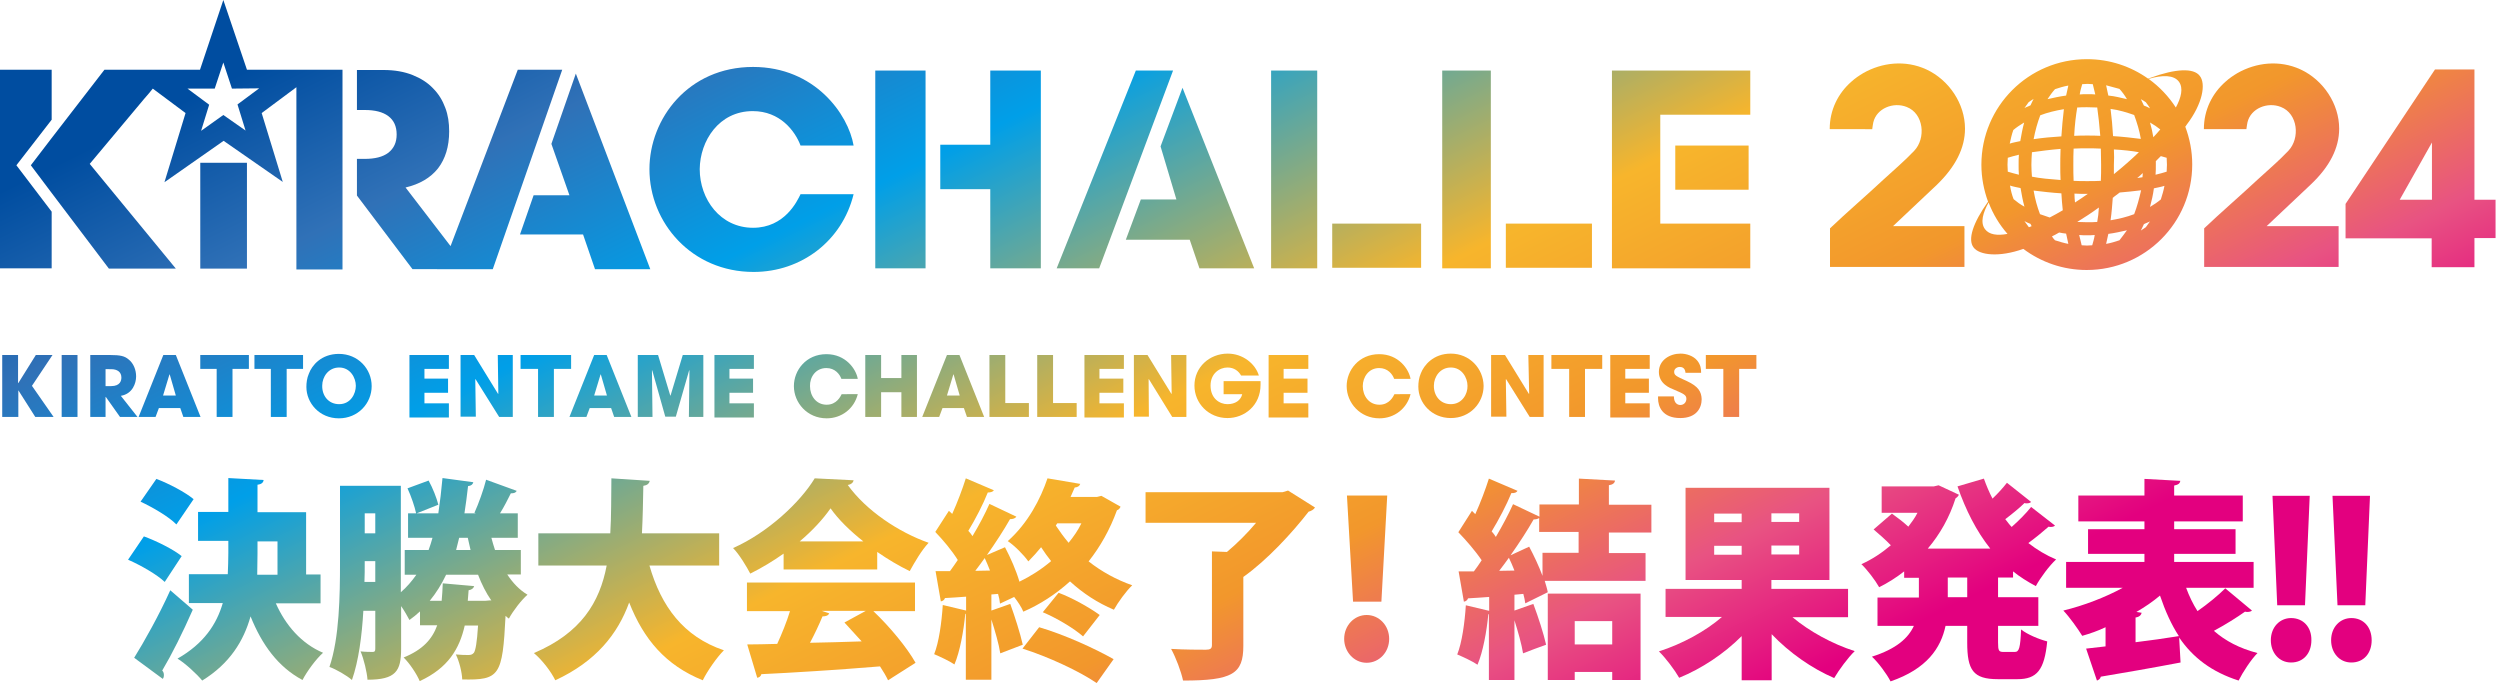 <?xml version="1.0" encoding="utf-8"?>
<!-- Generator: Adobe Illustrator 26.2.1, SVG Export Plug-In . SVG Version: 6.00 Build 0)  -->
<svg version="1.1" id="レイヤー_1" xmlns="http://www.w3.org/2000/svg" xmlns:xlink="http://www.w3.org/1999/xlink" x="0px"
	 y="0px" viewBox="0 0 900 250" style="enable-background:new 0 0 900 250;" xml:space="preserve">
<style type="text/css">
	.st0{fill:url(#SVGID_1_);}
	.st1{fill:url(#SVGID_00000018957775454785056870000003854072464345324207_);}
	.st2{fill:url(#SVGID_00000153690981466550129150000010420390268476106646_);}
	.st3{fill:url(#SVGID_00000060028776205612426590000013645369992441666229_);}
	.st4{fill:url(#SVGID_00000182522140333878315670000000409940434042762420_);}
	.st5{fill:url(#SVGID_00000102519854455003752500000012930949496477249163_);}
	.st6{fill:url(#SVGID_00000062902447867492083400000018357738347421320093_);}
	.st7{fill:url(#SVGID_00000021822735828534113120000016391594912889446028_);}
	.st8{fill:url(#SVGID_00000003086106382007984930000006619622110729873546_);}
	.st9{fill:url(#SVGID_00000101815898969083864260000012860349868525497772_);}
	.st10{fill:url(#SVGID_00000148631996315105485490000008643842610728355243_);}
	.st11{fill:url(#SVGID_00000010300501092080734050000014739285601637351578_);}
	.st12{fill:url(#SVGID_00000134236017223746187010000008724899404092821689_);}
	.st13{fill:url(#SVGID_00000064341588202539917000000007803281095183235216_);}
	.st14{fill:url(#SVGID_00000181046049175939244980000002771432402187561658_);}
	.st15{fill:url(#SVGID_00000124883241665401815080000016707141838590014128_);}
	.st16{fill:url(#SVGID_00000007419823685488079340000002688193057059063957_);}
	.st17{fill:url(#SVGID_00000001646702031941240170000015568652115120035485_);}
	.st18{fill:url(#SVGID_00000136388964126732642720000014529693641051991221_);}
	.st19{fill:url(#SVGID_00000144312356127890103350000013699263413463303099_);}
	.st20{fill:url(#SVGID_00000026874518036619167200000014509995633276987786_);}
	.st21{fill:url(#SVGID_00000106835205080147308030000016287197634996561794_);}
	.st22{fill:url(#SVGID_00000126317573930668325380000012588206727716144275_);}
	.st23{fill:url(#SVGID_00000116194575992191519210000017187399075984017562_);}
	.st24{fill:url(#SVGID_00000088100687255646139120000000037189547707144117_);}
	.st25{fill:url(#SVGID_00000003070515732421779400000005183305870211910277_);}
	.st26{fill:url(#SVGID_00000060000416659443537290000003981007759069353869_);}
	.st27{fill:url(#SVGID_00000017509072387613444970000002562988391069005698_);}
	.st28{fill:url(#SVGID_00000009566242737511795210000009059107434069317290_);}
	.st29{fill:url(#SVGID_00000093142943098121626830000005913630408283126943_);}
	.st30{fill:url(#SVGID_00000146481050863879406500000012134432893356752007_);}
	.st31{fill:url(#SVGID_00000180338666256988307110000008028700834605348508_);}
	.st32{fill:url(#SVGID_00000182506121862926813140000002070074505235363471_);}
	.st33{fill:url(#SVGID_00000047757316230520070410000000194828205870907052_);}
	.st34{fill:url(#SVGID_00000103956059881987285810000011153197414202365622_);}
	.st35{fill:url(#SVGID_00000026130419170525112910000013017260039198243500_);}
	.st36{fill:url(#SVGID_00000173148699926446898580000006108408757730580122_);}
	.st37{fill:url(#SVGID_00000012443712974318444510000014045974503211762574_);}
	.st38{fill:url(#SVGID_00000041275588014143953750000007264526402886551221_);}
	.st39{fill:url(#SVGID_00000154393911459532564710000013036701990896544150_);}
	.st40{fill:url(#SVGID_00000005226278201811504200000015284986086745873071_);}
	.st41{fill:url(#SVGID_00000098936058480310029400000002913600531086018709_);}
	.st42{fill:url(#SVGID_00000041261932813679419230000016581555288471698324_);}
	.st43{fill:url(#SVGID_00000165197029101148152510000010811856152982120620_);}
	.st44{fill:url(#SVGID_00000114032390208188337230000004128459621197211781_);}
	.st45{fill:url(#SVGID_00000067934294151142991380000013532720290822251184_);}
	.st46{fill:url(#SVGID_00000158739375273981672470000004547746658957142154_);}
	.st47{fill:url(#SVGID_00000168093977232452560820000001289117337305088692_);}
	.st48{fill:url(#SVGID_00000145749511781116487710000004631590526472519327_);}
	.st49{fill:url(#SVGID_00000145747049280461994320000008924197165748932523_);}
	.st50{fill:url(#SVGID_00000183946782027661296950000008283380250658361998_);}
	.st51{fill:url(#SVGID_00000120552602299207908140000010498344027539527614_);}
	.st52{fill:url(#SVGID_00000035490977232287062740000017086115906742514607_);}
	.st53{fill:url(#SVGID_00000005981123395263542110000005125569573731716502_);}
	.st54{fill:url(#SVGID_00000031184253002583093030000008832810382149416349_);}
	.st55{fill:url(#SVGID_00000147922548382202549300000006704211636349026737_);}
	.st56{fill:url(#SVGID_00000165950351400752845040000001864223527232085948_);}
	.st57{fill:url(#SVGID_00000160188395504115925900000006915674472550883002_);}
	.st58{fill:url(#SVGID_00000150064760607367077320000009425871323781593234_);}
	.st59{fill:url(#SVGID_00000036212398070872074090000009649158632679438240_);}
	.st60{fill:url(#SVGID_00000165205627305595586410000011042443197370212794_);}
	.st61{fill:url(#SVGID_00000065761738022296734730000004255778638525692047_);}
	.st62{fill:url(#SVGID_00000116232957408229231140000002929677592408083342_);}
	.st63{fill:url(#SVGID_00000163033082926640891770000000206254463028652940_);}
	.st64{fill:url(#SVGID_00000136393530373724569560000012235816972766119054_);}
	.st65{fill:url(#SVGID_00000010306560784013796920000015262368688901144196_);}
	.st66{fill:url(#SVGID_00000052797296396264156700000000768491948613588629_);}
	.st67{fill:url(#SVGID_00000054978536130428181290000013080483253304179624_);}
	.st68{fill:url(#SVGID_00000116237259434182719910000005224589005369287830_);}
	.st69{fill:url(#SVGID_00000103254564760625872830000000572836322629080971_);}
	.st70{fill:url(#SVGID_00000026875566591983867600000001329856569312338594_);}
	.st71{fill:url(#SVGID_00000067936967467506495310000000022125542382135190_);}
	.st72{fill:url(#SVGID_00000019639827729257661370000017742433409906654137_);}
	.st73{fill:url(#SVGID_00000047019472904885186100000009541674736653195659_);}
</style>
<g>
	<linearGradient id="SVGID_1_" gradientUnits="userSpaceOnUse" x1="304.497" y1="-154.035" x2="529.45" y2="303.286">
		<stop  offset="0" style="stop-color:#004DA0"/>
		<stop  offset="0.129" style="stop-color:#004DA0"/>
		<stop  offset="0.253" style="stop-color:#3071B7"/>
		<stop  offset="0.398" style="stop-color:#009FE8"/>
		<stop  offset="0.625" style="stop-color:#F7B52C"/>
		<stop  offset="0.768" style="stop-color:#F2972C"/>
		<stop  offset="0.89" style="stop-color:#E85382"/>
		<stop  offset="1" style="stop-color:#E3007F"/>
	</linearGradient>
	<path class="st0" d="M450,141.7C450,141.8,450,141.8,450,141.7L450,141.7L450,141.7z"/>
	
		<linearGradient id="SVGID_00000179603810035393000490000008922434534351271053_" gradientUnits="userSpaceOnUse" x1="304.497" y1="-154.035" x2="529.45" y2="303.286">
		<stop  offset="0" style="stop-color:#004DA0"/>
		<stop  offset="0.129" style="stop-color:#004DA0"/>
		<stop  offset="0.253" style="stop-color:#3071B7"/>
		<stop  offset="0.398" style="stop-color:#009FE8"/>
		<stop  offset="0.625" style="stop-color:#F7B52C"/>
		<stop  offset="0.768" style="stop-color:#F2972C"/>
		<stop  offset="0.89" style="stop-color:#E85382"/>
		<stop  offset="1" style="stop-color:#E3007F"/>
	</linearGradient>
	<path style="fill:url(#SVGID_00000179603810035393000490000008922434534351271053_);" d="M450,141.7C450,141.8,450,141.8,450,141.7
		L450,141.7L450,141.7z"/>
	<g>
		
			<linearGradient id="SVGID_00000023989837204306933720000012673606548272127152_" gradientUnits="userSpaceOnUse" x1="-48.778" y1="19.738" x2="176.175" y2="477.059">
			<stop  offset="0" style="stop-color:#004DA0"/>
			<stop  offset="0.129" style="stop-color:#004DA0"/>
			<stop  offset="0.253" style="stop-color:#3071B7"/>
			<stop  offset="0.398" style="stop-color:#009FE8"/>
			<stop  offset="0.625" style="stop-color:#F7B52C"/>
			<stop  offset="0.768" style="stop-color:#F2972C"/>
			<stop  offset="0.89" style="stop-color:#E85382"/>
			<stop  offset="1" style="stop-color:#E3007F"/>
		</linearGradient>
		<polygon style="fill:url(#SVGID_00000023989837204306933720000012673606548272127152_);" points="18.9,127.8 12.9,127.8 
			6.6,137.9 6.5,137.9 6.5,127.8 0.8,127.8 0.8,150.1 6.6,150.1 6.6,140.5 12.7,150.1 19.3,150.1 11.5,138.9 		"/>
		
			<linearGradient id="SVGID_00000038379829110049586830000007849427086814383270_" gradientUnits="userSpaceOnUse" x1="-36.533" y1="13.715" x2="188.419" y2="471.036">
			<stop  offset="0" style="stop-color:#004DA0"/>
			<stop  offset="0.129" style="stop-color:#004DA0"/>
			<stop  offset="0.253" style="stop-color:#3071B7"/>
			<stop  offset="0.398" style="stop-color:#009FE8"/>
			<stop  offset="0.625" style="stop-color:#F7B52C"/>
			<stop  offset="0.768" style="stop-color:#F2972C"/>
			<stop  offset="0.89" style="stop-color:#E85382"/>
			<stop  offset="1" style="stop-color:#E3007F"/>
		</linearGradient>
		
			<rect x="22.2" y="127.8" style="fill:url(#SVGID_00000038379829110049586830000007849427086814383270_);" width="5.7" height="22.3"/>
		
			<linearGradient id="SVGID_00000007406276829873092710000002112055205225075884_" gradientUnits="userSpaceOnUse" x1="-25.017" y1="8.05" x2="199.936" y2="465.372">
			<stop  offset="0" style="stop-color:#004DA0"/>
			<stop  offset="0.129" style="stop-color:#004DA0"/>
			<stop  offset="0.253" style="stop-color:#3071B7"/>
			<stop  offset="0.398" style="stop-color:#009FE8"/>
			<stop  offset="0.625" style="stop-color:#F7B52C"/>
			<stop  offset="0.768" style="stop-color:#F2972C"/>
			<stop  offset="0.89" style="stop-color:#E85382"/>
			<stop  offset="1" style="stop-color:#E3007F"/>
		</linearGradient>
		<path style="fill:url(#SVGID_00000007406276829873092710000002112055205225075884_);" d="M49,135.5c0-2.3-0.9-4.7-2.7-6.1
			c-1.4-1.2-2.9-1.6-6.8-1.6h-7v22.3H38v-7.2h0.1l5.1,7.2h6.3l-6-7.6C47.7,141.8,49,138,49,135.5z M40,139h-2v-6.1H40
			c2.2,0,3.7,1,3.7,3C43.7,137,43.3,139,40,139z"/>
		
			<linearGradient id="SVGID_00000036945976887604986720000017923452503461582982_" gradientUnits="userSpaceOnUse" x1="-11.175" y1="1.241" x2="213.778" y2="458.563">
			<stop  offset="0" style="stop-color:#004DA0"/>
			<stop  offset="0.129" style="stop-color:#004DA0"/>
			<stop  offset="0.253" style="stop-color:#3071B7"/>
			<stop  offset="0.398" style="stop-color:#009FE8"/>
			<stop  offset="0.625" style="stop-color:#F7B52C"/>
			<stop  offset="0.768" style="stop-color:#F2972C"/>
			<stop  offset="0.89" style="stop-color:#E85382"/>
			<stop  offset="1" style="stop-color:#E3007F"/>
		</linearGradient>
		<path style="fill:url(#SVGID_00000036945976887604986720000017923452503461582982_);" d="M58.8,127.8l-8.9,22.3H56l1.2-3.2h7.7
			l1.1,3.2h6.2l-8.9-22.3H58.8z M58.7,142.4l2.3-7.6h0.1l2.2,7.6H58.7z"/>
		
			<linearGradient id="SVGID_00000019680021674213440640000008148482650105010821_" gradientUnits="userSpaceOnUse" x1="10.778" y1="-9.557" x2="235.73" y2="447.765">
			<stop  offset="0" style="stop-color:#004DA0"/>
			<stop  offset="0.129" style="stop-color:#004DA0"/>
			<stop  offset="0.253" style="stop-color:#3071B7"/>
			<stop  offset="0.398" style="stop-color:#009FE8"/>
			<stop  offset="0.625" style="stop-color:#F7B52C"/>
			<stop  offset="0.768" style="stop-color:#F2972C"/>
			<stop  offset="0.89" style="stop-color:#E85382"/>
			<stop  offset="1" style="stop-color:#E3007F"/>
		</linearGradient>
		<polygon style="fill:url(#SVGID_00000019680021674213440640000008148482650105010821_);" points="72.1,132.8 78,132.8 78,150.1 
			83.7,150.1 83.7,132.8 89.6,132.8 89.6,127.8 72.1,127.8 		"/>
		
			<linearGradient id="SVGID_00000091737337691611801260000005893847726110198161_" gradientUnits="userSpaceOnUse" x1="26.5" y1="-17.291" x2="251.452" y2="440.031">
			<stop  offset="0" style="stop-color:#004DA0"/>
			<stop  offset="0.129" style="stop-color:#004DA0"/>
			<stop  offset="0.253" style="stop-color:#3071B7"/>
			<stop  offset="0.398" style="stop-color:#009FE8"/>
			<stop  offset="0.625" style="stop-color:#F7B52C"/>
			<stop  offset="0.768" style="stop-color:#F2972C"/>
			<stop  offset="0.89" style="stop-color:#E85382"/>
			<stop  offset="1" style="stop-color:#E3007F"/>
		</linearGradient>
		<polygon style="fill:url(#SVGID_00000091737337691611801260000005893847726110198161_);" points="91.6,132.8 97.5,132.8 
			97.5,150.1 103.2,150.1 103.2,132.8 109.1,132.8 109.1,127.8 91.6,127.8 		"/>
		
			<linearGradient id="SVGID_00000177454160384710595700000003694056869453820833_" gradientUnits="userSpaceOnUse" x1="41.51" y1="-24.674" x2="266.463" y2="432.648">
			<stop  offset="0" style="stop-color:#004DA0"/>
			<stop  offset="0.129" style="stop-color:#004DA0"/>
			<stop  offset="0.253" style="stop-color:#3071B7"/>
			<stop  offset="0.398" style="stop-color:#009FE8"/>
			<stop  offset="0.625" style="stop-color:#F7B52C"/>
			<stop  offset="0.768" style="stop-color:#F2972C"/>
			<stop  offset="0.89" style="stop-color:#E85382"/>
			<stop  offset="1" style="stop-color:#E3007F"/>
		</linearGradient>
		<path style="fill:url(#SVGID_00000177454160384710595700000003694056869453820833_);" d="M122,127.4c-6.3,0-9.7,4.1-10.8,7.1
			c-0.7,1.6-0.9,3.3-0.9,4.8c0,5.8,4.7,11.3,11.7,11.3c6.9,0,11.8-5.4,11.8-11.6C133.8,132.8,128.9,127.4,122,127.4z M122.1,145.5
			c-3.9,0-6.2-3.1-6.1-6.7c0-3.1,2.2-6.5,6.1-6.5c4,0,6,3.7,6,6.6C128.1,141.8,126.2,145.5,122.1,145.5z"/>
		
			<linearGradient id="SVGID_00000034808350081149765140000016172360072346743205_" gradientUnits="userSpaceOnUse" x1="67.653" y1="-37.533" x2="292.606" y2="419.788">
			<stop  offset="0" style="stop-color:#004DA0"/>
			<stop  offset="0.129" style="stop-color:#004DA0"/>
			<stop  offset="0.253" style="stop-color:#3071B7"/>
			<stop  offset="0.398" style="stop-color:#009FE8"/>
			<stop  offset="0.625" style="stop-color:#F7B52C"/>
			<stop  offset="0.768" style="stop-color:#F2972C"/>
			<stop  offset="0.89" style="stop-color:#E85382"/>
			<stop  offset="1" style="stop-color:#E3007F"/>
		</linearGradient>
		<polygon style="fill:url(#SVGID_00000034808350081149765140000016172360072346743205_);" points="147.4,150.3 161.6,150.3 
			161.6,145.2 152.8,145.2 152.8,141.4 161.3,141.4 161.3,136.3 152.8,136.3 152.8,132.8 161.6,132.8 161.6,127.8 147.4,127.8 		"/>
		
			<linearGradient id="SVGID_00000121983016209695704830000014508641698507541687_" gradientUnits="userSpaceOnUse" x1="84.406" y1="-45.774" x2="309.359" y2="411.547">
			<stop  offset="0" style="stop-color:#004DA0"/>
			<stop  offset="0.129" style="stop-color:#004DA0"/>
			<stop  offset="0.253" style="stop-color:#3071B7"/>
			<stop  offset="0.398" style="stop-color:#009FE8"/>
			<stop  offset="0.625" style="stop-color:#F7B52C"/>
			<stop  offset="0.768" style="stop-color:#F2972C"/>
			<stop  offset="0.89" style="stop-color:#E85382"/>
			<stop  offset="1" style="stop-color:#E3007F"/>
		</linearGradient>
		<polygon style="fill:url(#SVGID_00000121983016209695704830000014508641698507541687_);" points="179.4,141.7 179.3,141.8 
			170.7,127.8 165.8,127.8 165.8,150 171.3,150 171.1,136.5 171.2,136.5 179.7,150.1 184.6,150.1 184.6,127.8 179.2,127.8 		"/>
		
			<linearGradient id="SVGID_00000014617292318999460510000009670171405201653658_" gradientUnits="userSpaceOnUse" x1="104.059" y1="-55.441" x2="329.012" y2="401.88">
			<stop  offset="0" style="stop-color:#004DA0"/>
			<stop  offset="0.129" style="stop-color:#004DA0"/>
			<stop  offset="0.253" style="stop-color:#3071B7"/>
			<stop  offset="0.398" style="stop-color:#009FE8"/>
			<stop  offset="0.625" style="stop-color:#F7B52C"/>
			<stop  offset="0.768" style="stop-color:#F2972C"/>
			<stop  offset="0.89" style="stop-color:#E85382"/>
			<stop  offset="1" style="stop-color:#E3007F"/>
		</linearGradient>
		<polygon style="fill:url(#SVGID_00000014617292318999460510000009670171405201653658_);" points="205.6,127.8 187.4,127.8 
			187.4,132.8 193.7,132.8 193.7,150.1 199.4,150.1 199.4,132.8 205.6,132.8 		"/>
		
			<linearGradient id="SVGID_00000065043666802021528970000014830443332391722910_" gradientUnits="userSpaceOnUse" x1="113.731" y1="-60.199" x2="338.684" y2="397.122">
			<stop  offset="0" style="stop-color:#004DA0"/>
			<stop  offset="0.129" style="stop-color:#004DA0"/>
			<stop  offset="0.253" style="stop-color:#3071B7"/>
			<stop  offset="0.398" style="stop-color:#009FE8"/>
			<stop  offset="0.625" style="stop-color:#F7B52C"/>
			<stop  offset="0.768" style="stop-color:#F2972C"/>
			<stop  offset="0.89" style="stop-color:#E85382"/>
			<stop  offset="1" style="stop-color:#E3007F"/>
		</linearGradient>
		<path style="fill:url(#SVGID_00000065043666802021528970000014830443332391722910_);" d="M213.9,127.8l-8.9,22.3h6.1l1.2-3.2h7.7
			l1.1,3.2h6.2l-8.9-22.3H213.9z M213.9,142.4l2.3-7.6h0.1l2.2,7.6H213.9z"/>
		
			<linearGradient id="SVGID_00000176729981037152488210000015519824014798504855_" gradientUnits="userSpaceOnUse" x1="137.677" y1="-71.978" x2="362.63" y2="385.344">
			<stop  offset="0" style="stop-color:#004DA0"/>
			<stop  offset="0.129" style="stop-color:#004DA0"/>
			<stop  offset="0.253" style="stop-color:#3071B7"/>
			<stop  offset="0.398" style="stop-color:#009FE8"/>
			<stop  offset="0.625" style="stop-color:#F7B52C"/>
			<stop  offset="0.768" style="stop-color:#F2972C"/>
			<stop  offset="0.89" style="stop-color:#E85382"/>
			<stop  offset="1" style="stop-color:#E3007F"/>
		</linearGradient>
		<polygon style="fill:url(#SVGID_00000176729981037152488210000015519824014798504855_);" points="241.4,142.4 241.3,142.4 
			236.9,127.8 229.6,127.8 229.6,150.1 234.9,150.1 234.7,133.4 234.8,133.3 239.5,150 243.3,150 248.1,133.3 248.2,133.4 
			248,150.1 253.2,150.1 253.2,127.8 245.8,127.8 		"/>
		
			<linearGradient id="SVGID_00000174561828858960898160000003841658362328243121_" gradientUnits="userSpaceOnUse" x1="156.044" y1="-81.012" x2="380.997" y2="376.309">
			<stop  offset="0" style="stop-color:#004DA0"/>
			<stop  offset="0.129" style="stop-color:#004DA0"/>
			<stop  offset="0.253" style="stop-color:#3071B7"/>
			<stop  offset="0.398" style="stop-color:#009FE8"/>
			<stop  offset="0.625" style="stop-color:#F7B52C"/>
			<stop  offset="0.768" style="stop-color:#F2972C"/>
			<stop  offset="0.89" style="stop-color:#E85382"/>
			<stop  offset="1" style="stop-color:#E3007F"/>
		</linearGradient>
		<polygon style="fill:url(#SVGID_00000174561828858960898160000003841658362328243121_);" points="257.2,150.3 271.4,150.3 
			271.4,145.2 262.6,145.2 262.6,141.4 271.1,141.4 271.1,136.3 262.6,136.3 262.6,132.8 271.4,132.8 271.4,127.8 257.2,127.8 		"/>
		
			<linearGradient id="SVGID_00000062908543773471248740000013902585618895403952_" gradientUnits="userSpaceOnUse" x1="182.804" y1="-94.176" x2="407.757" y2="363.146">
			<stop  offset="0" style="stop-color:#004DA0"/>
			<stop  offset="0.129" style="stop-color:#004DA0"/>
			<stop  offset="0.253" style="stop-color:#3071B7"/>
			<stop  offset="0.398" style="stop-color:#009FE8"/>
			<stop  offset="0.625" style="stop-color:#F7B52C"/>
			<stop  offset="0.768" style="stop-color:#F2972C"/>
			<stop  offset="0.89" style="stop-color:#E85382"/>
			<stop  offset="1" style="stop-color:#E3007F"/>
		</linearGradient>
		<path style="fill:url(#SVGID_00000062908543773471248740000013902585618895403952_);" d="M297.5,132.5c3.1,0,4.8,2.2,5.4,3.9h5.9
			c-0.6-3.5-4.3-8.9-11.3-8.9c-7.3,0-11.7,5.8-11.7,11.5c0,6,4.8,11.6,11.8,11.6c5.4,0,9.9-3.5,11.2-8.7H303
			c-0.4,0.8-1.8,3.8-5.4,3.8c-3.8,0-6-3.2-6-6.7C291.5,135.8,293.6,132.5,297.5,132.5z"/>
		
			<linearGradient id="SVGID_00000143613265809136385130000005485573531491033483_" gradientUnits="userSpaceOnUse" x1="201.615" y1="-103.429" x2="426.568" y2="353.893">
			<stop  offset="0" style="stop-color:#004DA0"/>
			<stop  offset="0.129" style="stop-color:#004DA0"/>
			<stop  offset="0.253" style="stop-color:#3071B7"/>
			<stop  offset="0.398" style="stop-color:#009FE8"/>
			<stop  offset="0.625" style="stop-color:#F7B52C"/>
			<stop  offset="0.768" style="stop-color:#F2972C"/>
			<stop  offset="0.89" style="stop-color:#E85382"/>
			<stop  offset="1" style="stop-color:#E3007F"/>
		</linearGradient>
		<polygon style="fill:url(#SVGID_00000143613265809136385130000005485573531491033483_);" points="324.5,136.1 317.2,136.1 
			317.2,127.8 311.5,127.8 311.5,150.1 317.2,150.1 317.2,141.2 324.5,141.2 324.5,150.1 330.1,150.1 330.1,127.8 324.5,127.8 		"/>
		
			<linearGradient id="SVGID_00000140732848683501848730000013590151104399818903_" gradientUnits="userSpaceOnUse" x1="216.033" y1="-110.521" x2="440.986" y2="346.801">
			<stop  offset="0" style="stop-color:#004DA0"/>
			<stop  offset="0.129" style="stop-color:#004DA0"/>
			<stop  offset="0.253" style="stop-color:#3071B7"/>
			<stop  offset="0.398" style="stop-color:#009FE8"/>
			<stop  offset="0.625" style="stop-color:#F7B52C"/>
			<stop  offset="0.768" style="stop-color:#F2972C"/>
			<stop  offset="0.89" style="stop-color:#E85382"/>
			<stop  offset="1" style="stop-color:#E3007F"/>
		</linearGradient>
		<path style="fill:url(#SVGID_00000140732848683501848730000013590151104399818903_);" d="M340.9,127.8l-8.9,22.3h6.1l1.2-3.2h7.7
			l1.1,3.2h6.2l-8.9-22.3H340.9z M340.9,142.4l2.3-7.6h0.1l2.2,7.6H340.9z"/>
		
			<linearGradient id="SVGID_00000148655595100534003670000009208727346071487125_" gradientUnits="userSpaceOnUse" x1="232.407" y1="-118.575" x2="457.36" y2="338.747">
			<stop  offset="0" style="stop-color:#004DA0"/>
			<stop  offset="0.129" style="stop-color:#004DA0"/>
			<stop  offset="0.253" style="stop-color:#3071B7"/>
			<stop  offset="0.398" style="stop-color:#009FE8"/>
			<stop  offset="0.625" style="stop-color:#F7B52C"/>
			<stop  offset="0.768" style="stop-color:#F2972C"/>
			<stop  offset="0.89" style="stop-color:#E85382"/>
			<stop  offset="1" style="stop-color:#E3007F"/>
		</linearGradient>
		<polygon style="fill:url(#SVGID_00000148655595100534003670000009208727346071487125_);" points="361.9,127.8 356.2,127.8 
			356.2,127.8 356.2,150.1 370.4,150.1 370.4,145.1 361.9,145.1 		"/>
		
			<linearGradient id="SVGID_00000029014870297930285410000014802344168142991276_" gradientUnits="userSpaceOnUse" x1="246.246" y1="-125.382" x2="471.199" y2="331.94">
			<stop  offset="0" style="stop-color:#004DA0"/>
			<stop  offset="0.129" style="stop-color:#004DA0"/>
			<stop  offset="0.253" style="stop-color:#3071B7"/>
			<stop  offset="0.398" style="stop-color:#009FE8"/>
			<stop  offset="0.625" style="stop-color:#F7B52C"/>
			<stop  offset="0.768" style="stop-color:#F2972C"/>
			<stop  offset="0.89" style="stop-color:#E85382"/>
			<stop  offset="1" style="stop-color:#E3007F"/>
		</linearGradient>
		<polygon style="fill:url(#SVGID_00000029014870297930285410000014802344168142991276_);" points="379.1,127.8 373.4,127.8 
			373.4,150.1 387.6,150.1 387.6,145.1 379.1,145.1 		"/>
		
			<linearGradient id="SVGID_00000114049080246772054020000013534594099103092671_" gradientUnits="userSpaceOnUse" x1="263.345" y1="-133.793" x2="488.298" y2="323.529">
			<stop  offset="0" style="stop-color:#004DA0"/>
			<stop  offset="0.129" style="stop-color:#004DA0"/>
			<stop  offset="0.253" style="stop-color:#3071B7"/>
			<stop  offset="0.398" style="stop-color:#009FE8"/>
			<stop  offset="0.625" style="stop-color:#F7B52C"/>
			<stop  offset="0.768" style="stop-color:#F2972C"/>
			<stop  offset="0.89" style="stop-color:#E85382"/>
			<stop  offset="1" style="stop-color:#E3007F"/>
		</linearGradient>
		<polygon style="fill:url(#SVGID_00000114049080246772054020000013534594099103092671_);" points="390.4,150.3 404.6,150.3 
			404.6,145.2 395.8,145.2 395.8,141.4 404.4,141.4 404.4,136.3 395.8,136.3 395.8,132.8 404.6,132.8 404.6,127.8 390.4,127.8 		"/>
		
			<linearGradient id="SVGID_00000131366538633349699490000017101056605373790392_" gradientUnits="userSpaceOnUse" x1="279.555" y1="-141.767" x2="504.508" y2="315.555">
			<stop  offset="0" style="stop-color:#004DA0"/>
			<stop  offset="0.129" style="stop-color:#004DA0"/>
			<stop  offset="0.253" style="stop-color:#3071B7"/>
			<stop  offset="0.398" style="stop-color:#009FE8"/>
			<stop  offset="0.625" style="stop-color:#F7B52C"/>
			<stop  offset="0.768" style="stop-color:#F2972C"/>
			<stop  offset="0.89" style="stop-color:#E85382"/>
			<stop  offset="1" style="stop-color:#E3007F"/>
		</linearGradient>
		<polygon style="fill:url(#SVGID_00000131366538633349699490000017101056605373790392_);" points="421.8,141.7 421.7,141.8 
			413.1,127.8 408.2,127.8 408.2,150 413.6,150 413.5,136.5 413.6,136.5 422,150.1 427.1,150.1 427.1,127.8 421.6,127.8 		"/>
		
			<linearGradient id="SVGID_00000108994400079207218300000008924857273140349321_" gradientUnits="userSpaceOnUse" x1="299.116" y1="-151.388" x2="524.069" y2="305.933">
			<stop  offset="0" style="stop-color:#004DA0"/>
			<stop  offset="0.129" style="stop-color:#004DA0"/>
			<stop  offset="0.253" style="stop-color:#3071B7"/>
			<stop  offset="0.398" style="stop-color:#009FE8"/>
			<stop  offset="0.625" style="stop-color:#F7B52C"/>
			<stop  offset="0.768" style="stop-color:#F2972C"/>
			<stop  offset="0.89" style="stop-color:#E85382"/>
			<stop  offset="1" style="stop-color:#E3007F"/>
		</linearGradient>
		<path style="fill:url(#SVGID_00000108994400079207218300000008924857273140349321_);" d="M440.5,141.9h6.7
			c-0.5,2.2-2.5,3.6-5.3,3.6c-2.8,0-6.1-2-6.1-6.7c0-4.4,3.3-6.5,6.1-6.5c2.4,0,4,1.3,4.9,2.9h6.4c-1.3-4.3-5.8-7.9-11.2-7.9
			c-6.6,0-12,4.9-12,11.5c0,6.4,5.1,11.7,11.9,11.7c6.1,0,11.9-4.5,11.9-12c0-0.4,0-0.8,0-1.2v-0.1h-13.3V141.9z"/>
		
			<linearGradient id="SVGID_00000021116599514679707200000006454649445647416990_" gradientUnits="userSpaceOnUse" x1="316.742" y1="-160.058" x2="541.695" y2="297.263">
			<stop  offset="0" style="stop-color:#004DA0"/>
			<stop  offset="0.129" style="stop-color:#004DA0"/>
			<stop  offset="0.253" style="stop-color:#3071B7"/>
			<stop  offset="0.398" style="stop-color:#009FE8"/>
			<stop  offset="0.625" style="stop-color:#F7B52C"/>
			<stop  offset="0.768" style="stop-color:#F2972C"/>
			<stop  offset="0.89" style="stop-color:#E85382"/>
			<stop  offset="1" style="stop-color:#E3007F"/>
		</linearGradient>
		<polygon style="fill:url(#SVGID_00000021116599514679707200000006454649445647416990_);" points="456.7,150.3 471,150.3 
			471,145.2 462.1,145.2 462.1,141.4 470.7,141.4 470.7,136.3 462.1,136.3 462.1,132.8 471,132.8 471,127.8 456.7,127.8 		"/>
		
			<linearGradient id="SVGID_00000081635927453890060420000003237511621535921319_" gradientUnits="userSpaceOnUse" x1="343.068" y1="-173.008" x2="568.02" y2="284.314">
			<stop  offset="0" style="stop-color:#004DA0"/>
			<stop  offset="0.129" style="stop-color:#004DA0"/>
			<stop  offset="0.253" style="stop-color:#3071B7"/>
			<stop  offset="0.398" style="stop-color:#009FE8"/>
			<stop  offset="0.625" style="stop-color:#F7B52C"/>
			<stop  offset="0.768" style="stop-color:#F2972C"/>
			<stop  offset="0.89" style="stop-color:#E85382"/>
			<stop  offset="1" style="stop-color:#E3007F"/>
		</linearGradient>
		<path style="fill:url(#SVGID_00000081635927453890060420000003237511621535921319_);" d="M496.5,132.5c3.1,0,4.8,2.2,5.4,3.9h5.9
			c-0.6-3.5-4.3-8.9-11.3-8.9c-7.3,0-11.7,5.8-11.7,11.5c0,6,4.8,11.6,11.8,11.6c5.4,0,9.9-3.5,11.2-8.7H502
			c-0.4,0.8-1.8,3.8-5.4,3.8c-3.8,0-6-3.2-6-6.7C490.6,135.8,492.7,132.5,496.5,132.5z"/>
		
			<linearGradient id="SVGID_00000109030029171200520410000011014939276718169788_" gradientUnits="userSpaceOnUse" x1="363.811" y1="-183.211" x2="588.764" y2="274.11">
			<stop  offset="0" style="stop-color:#004DA0"/>
			<stop  offset="0.129" style="stop-color:#004DA0"/>
			<stop  offset="0.253" style="stop-color:#3071B7"/>
			<stop  offset="0.398" style="stop-color:#009FE8"/>
			<stop  offset="0.625" style="stop-color:#F7B52C"/>
			<stop  offset="0.768" style="stop-color:#F2972C"/>
			<stop  offset="0.89" style="stop-color:#E85382"/>
			<stop  offset="1" style="stop-color:#E3007F"/>
		</linearGradient>
		<path style="fill:url(#SVGID_00000109030029171200520410000011014939276718169788_);" d="M522.3,127.3c-6.3,0-9.7,4.2-10.8,7.1
			c-0.7,1.6-0.9,3.3-0.9,4.8c0,5.8,4.7,11.3,11.7,11.3c6.9,0,11.8-5.4,11.8-11.6C534,132.7,529.1,127.3,522.3,127.3z M522.3,145.5
			c-3.9,0-6.2-3.2-6.1-6.7c0-3.1,2.2-6.5,6.1-6.5c4,0,6,3.7,6,6.6C528.4,141.8,526.4,145.5,522.3,145.5z"/>
		
			<linearGradient id="SVGID_00000045589052750877373120000000162282566032839077_" gradientUnits="userSpaceOnUse" x1="383.161" y1="-192.73" x2="608.114" y2="264.592">
			<stop  offset="0" style="stop-color:#004DA0"/>
			<stop  offset="0.129" style="stop-color:#004DA0"/>
			<stop  offset="0.253" style="stop-color:#3071B7"/>
			<stop  offset="0.398" style="stop-color:#009FE8"/>
			<stop  offset="0.625" style="stop-color:#F7B52C"/>
			<stop  offset="0.768" style="stop-color:#F2972C"/>
			<stop  offset="0.89" style="stop-color:#E85382"/>
			<stop  offset="1" style="stop-color:#E3007F"/>
		</linearGradient>
		<polygon style="fill:url(#SVGID_00000045589052750877373120000000162282566032839077_);" points="550.5,141.7 550.4,141.8 
			541.8,127.8 536.8,127.8 536.8,150 542.3,150 542.1,136.5 542.2,136.5 550.7,150.1 555.7,150.1 555.7,127.8 550.2,127.8 		"/>
		
			<linearGradient id="SVGID_00000075846540249157967150000012593326860894655627_" gradientUnits="userSpaceOnUse" x1="402.923" y1="-202.45" x2="627.875" y2="254.872">
			<stop  offset="0" style="stop-color:#004DA0"/>
			<stop  offset="0.129" style="stop-color:#004DA0"/>
			<stop  offset="0.253" style="stop-color:#3071B7"/>
			<stop  offset="0.398" style="stop-color:#009FE8"/>
			<stop  offset="0.625" style="stop-color:#F7B52C"/>
			<stop  offset="0.768" style="stop-color:#F2972C"/>
			<stop  offset="0.89" style="stop-color:#E85382"/>
			<stop  offset="1" style="stop-color:#E3007F"/>
		</linearGradient>
		<polygon style="fill:url(#SVGID_00000075846540249157967150000012593326860894655627_);" points="558.5,132.8 564.8,132.8 
			564.9,132.8 564.9,150.1 570.6,150.1 570.6,132.8 576.8,132.8 576.8,127.8 558.5,127.8 		"/>
		
			<linearGradient id="SVGID_00000096756026574324317070000009551614607516713916_" gradientUnits="userSpaceOnUse" x1="415.711" y1="-208.74" x2="640.664" y2="248.581">
			<stop  offset="0" style="stop-color:#004DA0"/>
			<stop  offset="0.129" style="stop-color:#004DA0"/>
			<stop  offset="0.253" style="stop-color:#3071B7"/>
			<stop  offset="0.398" style="stop-color:#009FE8"/>
			<stop  offset="0.625" style="stop-color:#F7B52C"/>
			<stop  offset="0.768" style="stop-color:#F2972C"/>
			<stop  offset="0.89" style="stop-color:#E85382"/>
			<stop  offset="1" style="stop-color:#E3007F"/>
		</linearGradient>
		<polygon style="fill:url(#SVGID_00000096756026574324317070000009551614607516713916_);" points="579.7,150.3 593.9,150.3 
			593.9,145.2 585.1,145.2 585.1,141.4 593.6,141.4 593.6,136.3 585.1,136.3 585.1,132.8 593.9,132.8 593.9,127.8 579.7,127.8 		"/>
		
			<linearGradient id="SVGID_00000135650921921752188300000003838244710942429349_" gradientUnits="userSpaceOnUse" x1="430.139" y1="-215.838" x2="655.092" y2="241.484">
			<stop  offset="0" style="stop-color:#004DA0"/>
			<stop  offset="0.129" style="stop-color:#004DA0"/>
			<stop  offset="0.253" style="stop-color:#3071B7"/>
			<stop  offset="0.398" style="stop-color:#009FE8"/>
			<stop  offset="0.625" style="stop-color:#F7B52C"/>
			<stop  offset="0.768" style="stop-color:#F2972C"/>
			<stop  offset="0.89" style="stop-color:#E85382"/>
			<stop  offset="1" style="stop-color:#E3007F"/>
		</linearGradient>
		<path style="fill:url(#SVGID_00000135650921921752188300000003838244710942429349_);" d="M607.3,137.2c-4-1.8-4.6-2.1-4.6-3.4
			c0-1,1-1.7,2-1.7c1.8,0,2,1.4,2.1,2.2v-0.1h5.6c0-1.3-0.1-2.8-1.4-4.4c-1.4-1.7-3.9-2.5-6-2.5c-3.8,0-7.8,2.3-7.8,6.6
			s4,5.8,5.5,6.4c3.5,1.5,4.4,1.9,4.4,3.3c0,1.1-0.8,2.2-2.2,2.2c-0.7,0-2.3-0.4-2.3-3.1h-5.7v0.7c0,2.9,1.5,7.1,8,7.1
			c5.8,0,7.7-3.6,7.7-6.8C612.5,141,611.4,139.1,607.3,137.2z"/>
		
			<linearGradient id="SVGID_00000134944473086934399090000004879464746776044446_" gradientUnits="userSpaceOnUse" x1="447.625" y1="-224.439" x2="672.578" y2="232.883">
			<stop  offset="0" style="stop-color:#004DA0"/>
			<stop  offset="0.129" style="stop-color:#004DA0"/>
			<stop  offset="0.253" style="stop-color:#3071B7"/>
			<stop  offset="0.398" style="stop-color:#009FE8"/>
			<stop  offset="0.625" style="stop-color:#F7B52C"/>
			<stop  offset="0.768" style="stop-color:#F2972C"/>
			<stop  offset="0.89" style="stop-color:#E85382"/>
			<stop  offset="1" style="stop-color:#E3007F"/>
		</linearGradient>
		<polygon style="fill:url(#SVGID_00000134944473086934399090000004879464746776044446_);" points="614.1,132.8 620.4,132.8 
			620.4,150.1 626.1,150.1 626.1,132.8 632.3,132.8 632.3,127.8 614.1,127.8 		"/>
		
			<linearGradient id="SVGID_00000173881735712489776810000012441549139071679384_" gradientUnits="userSpaceOnUse" x1="521.123" y1="-260.592" x2="746.076" y2="196.73">
			<stop  offset="0" style="stop-color:#004DA0"/>
			<stop  offset="0.129" style="stop-color:#004DA0"/>
			<stop  offset="0.253" style="stop-color:#3071B7"/>
			<stop  offset="0.398" style="stop-color:#009FE8"/>
			<stop  offset="0.625" style="stop-color:#F7B52C"/>
			<stop  offset="0.768" style="stop-color:#F2972C"/>
			<stop  offset="0.89" style="stop-color:#E85382"/>
			<stop  offset="1" style="stop-color:#E3007F"/>
		</linearGradient>
		<path style="fill:url(#SVGID_00000173881735712489776810000012441549139071679384_);" d="M707.4,46.3c0-8.9-5.7-17.5-13.9-21.3
			c-7.6-3.5-16-2.5-22.7,1.3c-1.5,0.9-3,1.9-4.3,3.1c-4.8,4.2-7.8,10.2-7.8,17c0,0,0,0,0,0.1H674c0.1-1,0.3-1.9,0.4-2.5
			c1.2-5,7.2-7.4,12-5.5c6.2,2.4,7,11.3,2.7,15.8c-3.4,3.6-7.3,6.9-11,10.3c-6.2,5.8-13.1,11.7-19.3,17.6v13.9h48.4V81.4h-25.7
			l15.8-14.9C704,60,707.4,53.3,707.4,46.3z"/>
		
			<linearGradient id="SVGID_00000142155211833372148130000009636710446693789872_" gradientUnits="userSpaceOnUse" x1="629.583" y1="-313.943" x2="854.536" y2="143.379">
			<stop  offset="0" style="stop-color:#004DA0"/>
			<stop  offset="0.129" style="stop-color:#004DA0"/>
			<stop  offset="0.253" style="stop-color:#3071B7"/>
			<stop  offset="0.398" style="stop-color:#009FE8"/>
			<stop  offset="0.625" style="stop-color:#F7B52C"/>
			<stop  offset="0.768" style="stop-color:#F2972C"/>
			<stop  offset="0.89" style="stop-color:#E85382"/>
			<stop  offset="1" style="stop-color:#E3007F"/>
		</linearGradient>
		<path style="fill:url(#SVGID_00000142155211833372148130000009636710446693789872_);" d="M842.1,46.3c0-8.9-5.7-17.5-13.9-21.3
			c-7.6-3.5-16-2.5-22.7,1.3c-1.5,0.9-3,1.9-4.3,3.1c-4.8,4.2-7.8,10.2-7.8,17c0,0,0,0,0,0.1h15.3c0.1-1,0.3-1.9,0.4-2.5
			c1.2-5,7.2-7.4,12-5.5c6.2,2.4,7,11.3,2.7,15.8c-3.4,3.6-7.3,6.9-11,10.3c-6.2,5.8-13.1,11.7-19.3,17.6v13.9h48.4V81.4H816
			l15.8-14.9C838.7,60,842.1,53.3,842.1,46.3z"/>
		
			<linearGradient id="SVGID_00000042737732144437602410000003329682386636025217_" gradientUnits="userSpaceOnUse" x1="580.158" y1="-289.631" x2="805.111" y2="167.691">
			<stop  offset="0" style="stop-color:#004DA0"/>
			<stop  offset="0.129" style="stop-color:#004DA0"/>
			<stop  offset="0.253" style="stop-color:#3071B7"/>
			<stop  offset="0.398" style="stop-color:#009FE8"/>
			<stop  offset="0.625" style="stop-color:#F7B52C"/>
			<stop  offset="0.768" style="stop-color:#F2972C"/>
			<stop  offset="0.89" style="stop-color:#E85382"/>
			<stop  offset="1" style="stop-color:#E3007F"/>
		</linearGradient>
		<path style="fill:url(#SVGID_00000042737732144437602410000003329682386636025217_);" d="M791.9,27.3c-2.2-2.9-8.7-2.6-17.7,0.7
			c-0.3,0.1-0.6,0.2-0.9,0.3c-6.2-4.4-13.8-7-22-7c-21,0-38,17-38,38c0,4.7,0.9,9.2,2.4,13.3c-5.5,7.7-7.4,13.7-5.2,16.5
			c2.1,2.8,9.2,3.6,17.9,0.5c6.4,4.8,14.3,7.6,22.8,7.6c21,0,38-17,38-38c0-4.8-0.9-9.3-2.5-13.6c0.2-0.2,0.3-0.4,0.5-0.7
			C793,37.3,794.2,30.1,791.9,27.3z M772.5,36.8c0.5,0.7,1.1,1.4,1.5,2.2c-0.7-0.4-1.4-0.7-2.2-1c-0.4-0.8-0.7-1.5-1.1-2.3
			C771.3,36,771.9,36.4,772.5,36.8z M777.7,46.6c-0.8,0.9-1.6,1.9-2.5,2.8c-0.3-1.8-0.7-3.6-1.2-5.3
			C775.4,44.9,776.6,45.7,777.7,46.6z M761,53.8c3.3,0.2,6.4,0.5,9,1c-2.7,2.6-5.8,5.3-9,7.9c0-1.6,0-2.7,0-3.3
			C761.1,57.5,761.1,55.6,761,53.8z M771.4,62.3c0,0.5-0.1,1-0.1,1.5c-0.6,0.1-1.2,0.2-1.9,0.3C770.1,63.5,770.8,62.9,771.4,62.3z
			 M770.7,50c-3.2-0.4-6.7-0.8-10-1c-0.2-3.5-0.5-6.7-0.9-9.8c3.1,0.4,5.9,1.3,8.5,2.2C769.3,44.1,770.2,47,770.7,50z M763,32
			c1,1.1,1.9,2.3,2.7,3.7c-2.2-0.5-4.4-1.1-6.7-1.3c-0.1-0.3-0.1-0.5-0.2-0.9c-0.2-1-0.4-1.9-0.6-2.8C759.8,31.1,761.4,31.6,763,32z
			 M749.6,30.3c0.6,0,1.3-0.1,1.9-0.1s1.3,0.1,1.9,0.1c0.3,1.1,0.5,2.2,0.9,3.7c-0.9-0.1-1.9-0.1-2.8-0.1c-0.9,0-1.9,0-2.8,0.1
			C748.9,32.6,749.3,31.4,749.6,30.3z M747.8,38.7c1.2-0.1,2.4-0.1,3.6-0.1c1.2,0,2.4,0.1,3.6,0.1c0.4,2.9,0.8,6.3,1.1,10.2
			c-1.6-0.1-3.1-0.1-4.7-0.1c-1.4,0-3.1,0-4.7,0.1C746.9,45,747.3,41.7,747.8,38.7z M739.8,32.1c1.5-0.5,3.1-1,4.8-1.3
			c-0.3,1.2-0.5,2.3-0.8,3.6c-2.3,0.3-4.5,0.8-6.7,1.3C737.9,34.5,738.8,33.2,739.8,32.1z M734.5,41.5c2.6-1,5.5-1.7,8.5-2.2
			c-0.4,3.3-0.7,6.7-0.9,9.8c-3.3,0.2-6.7,0.5-10,1C732.7,47,733.5,44.1,734.5,41.5z M714.6,82.5c-1.8-2.4-0.7-6,1.3-9.6
			c1.6,4.2,3.9,8,6.8,11.3C719,84.9,716.1,84.5,714.6,82.5z M722.7,59.3c0-0.8,0.1-1.7,0.1-2.5c1.2-0.4,2.4-0.7,4-1.1
			c-0.1,1.2-0.1,2.3-0.1,3.6c0,1.2,0,2.4,0.1,3.6c-1.5-0.4-2.8-0.7-4-1.1C722.8,61,722.7,60.1,722.7,59.3z M724.9,71.7
			c-0.6-1.5-1-3.1-1.3-4.9c1.2,0.4,2.4,0.6,3.8,0.9c0.4,2.3,0.8,4.6,1.4,6.7C727.3,73.6,726.1,72.7,724.9,71.7z M727.3,50.8
			c-1.3,0.3-2.6,0.5-3.8,0.9c0.4-1.7,0.7-3.3,1.3-4.9c1.2-1,2.4-1.8,3.9-2.7C728.1,46.3,727.7,48.5,727.3,50.8z M730.3,36.8
			c0.5-0.4,1.2-0.8,1.8-1.2c-0.4,0.7-0.7,1.5-1.1,2.3c-0.7,0.4-1.5,0.6-2.2,1C729.3,38.2,729.8,37.5,730.3,36.8z M730.4,81.8
			C730.3,81.8,730.3,81.8,730.4,81.8c-0.6-0.8-1.1-1.5-1.6-2.2c0.7,0.4,1.4,0.7,2.2,1c0.1,0.3,0.2,0.5,0.4,0.8
			C731,81.6,730.7,81.7,730.4,81.8z M731.3,59.3c0-1.5,0.1-3,0.2-4.5c3-0.4,6.5-0.9,10.3-1.2c-0.1,2.8-0.1,4.8-0.1,5.6
			c0,1.9,0,3.8,0.1,5.6c-3.9-0.3-7.4-0.6-10.3-1.2C731.4,62.3,731.3,60.8,731.3,59.3z M734.4,77.1c-1-2.6-1.8-5.5-2.3-8.5
			c3.2,0.4,6.7,0.8,10,1c0.1,2.1,0.3,4.1,0.5,6.1c-1.6,0.9-3.1,1.8-4.7,2.6C736.7,77.9,735.5,77.5,734.4,77.1z M739.8,86.5
			c-0.4-0.4-0.8-0.9-1.1-1.4c0.9-0.4,1.7-0.9,2.6-1.4c0.8,0.2,1.7,0.3,2.5,0.4c0.1,0.3,0.1,0.5,0.2,0.9c0.2,1,0.4,1.9,0.6,2.8
			C743,87.5,741.4,87,739.8,86.5z M746.8,69.7c1.6,0.1,3.2,0.1,4.7,0.1c0,0,0.1,0,0.1,0c-1.5,1.1-3.1,2.1-4.6,3.1
			C746.9,71.9,746.8,70.8,746.8,69.7z M753.2,88.3c-0.6,0-1.3,0.1-1.9,0.1c-0.6,0-1.3-0.1-1.9-0.1c-0.3-1.1-0.5-2.3-0.9-3.7
			c0.9,0.1,1.9,0.1,2.8,0.1c0.9,0,1.9,0,2.8-0.1C753.9,86,753.5,87.2,753.2,88.3z M755,79.9c-1.2,0.1-2.4,0.1-3.6,0.1
			c-1.2,0-2.4-0.1-3.6-0.1c2.6-1.6,5.2-3.3,7.8-5.2C755.5,76.6,755.3,78.3,755,79.9z M756.3,65.1c-1.6,0.1-3.1,0.1-4.9,0.1
			c-1.7,0-3.3,0-4.9-0.1c-0.1-1.9-0.1-3.8-0.1-5.8c0-2.1,0-4,0.1-5.8c1.6-0.1,3.1-0.1,4.9-0.1c1.7,0,3.3,0,4.9,0.1
			c0,1.9,0.1,3.8,0.1,5.8C756.4,61.4,756.4,63.3,756.3,65.1z M763,86.5c-1.5,0.5-3.1,1-4.8,1.3c0.3-1.2,0.5-2.3,0.8-3.6
			c2.3-0.3,4.5-0.8,6.7-1.3C764.8,84.1,763.9,85.4,763,86.5z M768.3,77.1c-2.6,1-5.5,1.7-8.5,2.2c0.4-2.7,0.6-5.5,0.8-8.1
			c0.2-0.1,0.3-0.2,0.5-0.4c0.7-0.5,1.3-1,2-1.5c2.6-0.2,5.2-0.5,7.7-0.8C770.1,71.6,769.3,74.5,768.3,77.1z M772.5,81.8
			c-0.6,0.4-1.2,0.8-1.8,1.2c0.4-0.7,0.7-1.5,1.1-2.3c0.7-0.4,1.5-0.6,2.2-1C773.5,80.4,773,81.1,772.5,81.8z M777.9,71.8
			c-1.2,1-2.4,1.8-3.9,2.7c0.6-2.2,1.1-4.4,1.4-6.7c1.3-0.3,2.6-0.5,3.8-0.9C778.9,68.6,778.4,70.2,777.9,71.8z M780,61.8
			c-1.2,0.4-2.4,0.7-4,1.1c0.1-1.2,0.1-2.3,0.1-3.6c0-0.4,0-0.9,0-1.3c0.6-0.6,1.2-1.2,1.8-1.8c0.7,0.2,1.4,0.4,2.1,0.6
			c0,0.8,0.1,1.6,0.1,2.5C780.1,60.1,780,61,780,61.8z M783.3,38.7c-2.6-4-5.9-7.5-9.8-10.3c5.1-1.5,9.1-1.4,10.9,1
			C786.1,31.7,785.2,35.2,783.3,38.7z"/>
		
			<linearGradient id="SVGID_00000142170797919375325050000013418976290050134922_" gradientUnits="userSpaceOnUse" x1="684.642" y1="-316.748" x2="901.33" y2="123.771">
			<stop  offset="0" style="stop-color:#004DA0"/>
			<stop  offset="0.129" style="stop-color:#004DA0"/>
			<stop  offset="0.253" style="stop-color:#3071B7"/>
			<stop  offset="0.398" style="stop-color:#009FE8"/>
			<stop  offset="0.625" style="stop-color:#F7B52C"/>
			<stop  offset="0.768" style="stop-color:#F2972C"/>
			<stop  offset="0.89" style="stop-color:#E85382"/>
			<stop  offset="1" style="stop-color:#E3007F"/>
		</linearGradient>
		<path style="fill:url(#SVGID_00000142170797919375325050000013418976290050134922_);" d="M890.8,71.9V25h-14.2l-32.2,48.4v12.4h31
			v10.4h15.4V85.7h7.6V71.9H890.8z M863.9,71.9l11.6-20.6v20.6H863.9z"/>
		
			<linearGradient id="SVGID_00000038395143927497822850000008521845625707359146_" gradientUnits="userSpaceOnUse" x1="-18.296" y1="4.744" x2="206.657" y2="462.066">
			<stop  offset="0" style="stop-color:#004DA0"/>
			<stop  offset="0.129" style="stop-color:#004DA0"/>
			<stop  offset="0.253" style="stop-color:#3071B7"/>
			<stop  offset="0.398" style="stop-color:#009FE8"/>
			<stop  offset="0.625" style="stop-color:#F7B52C"/>
			<stop  offset="0.768" style="stop-color:#F2972C"/>
			<stop  offset="0.89" style="stop-color:#E85382"/>
			<stop  offset="1" style="stop-color:#E3007F"/>
		</linearGradient>
		<polygon style="fill:url(#SVGID_00000038395143927497822850000008521845625707359146_);" points="18.6,76.2 5.9,59.5 18.6,43.1 
			18.6,25.1 0,25.1 0,96.6 18.6,96.6 		"/>
		
			<linearGradient id="SVGID_00000050652220623785921620000012362736074221468575_" gradientUnits="userSpaceOnUse" x1="35.65" y1="-21.791" x2="260.603" y2="435.53">
			<stop  offset="0" style="stop-color:#004DA0"/>
			<stop  offset="0.129" style="stop-color:#004DA0"/>
			<stop  offset="0.253" style="stop-color:#3071B7"/>
			<stop  offset="0.398" style="stop-color:#009FE8"/>
			<stop  offset="0.625" style="stop-color:#F7B52C"/>
			<stop  offset="0.768" style="stop-color:#F2972C"/>
			<stop  offset="0.89" style="stop-color:#E85382"/>
			<stop  offset="1" style="stop-color:#E3007F"/>
		</linearGradient>
		<path style="fill:url(#SVGID_00000050652220623785921620000012362736074221468575_);" d="M11.1,59.5l7.6,10.1l20.5,27.1h24.1
			l-31-37.7l19.5-23.3l1.9-2.2l1.3-1.6l11.8,8.8l-7.6,24.9l21.3-14.9l21.3,14.8l-7.6-24.8l12.5-9.3v65.6h16.6V25.1h-8.4h-8.3H88.9
			L80.4,0L72,25.1H60.6H46h-8.4l-19,24.6L11.1,59.5z M77.3,31.9l3.1-9.4l3.1,9.4l9.8-0.1l-7.8,5.8l2.9,9.4l-8-5.6l-8,5.7l2.9-9.4
			l-7.8-5.8H77.3z"/>
		
			<linearGradient id="SVGID_00000081630201434262078090000018317503364703453313_" gradientUnits="userSpaceOnUse" x1="32.385" y1="-20.185" x2="257.337" y2="437.136">
			<stop  offset="0" style="stop-color:#004DA0"/>
			<stop  offset="0.129" style="stop-color:#004DA0"/>
			<stop  offset="0.253" style="stop-color:#3071B7"/>
			<stop  offset="0.398" style="stop-color:#009FE8"/>
			<stop  offset="0.625" style="stop-color:#F7B52C"/>
			<stop  offset="0.768" style="stop-color:#F2972C"/>
			<stop  offset="0.89" style="stop-color:#E85382"/>
			<stop  offset="1" style="stop-color:#E3007F"/>
		</linearGradient>
		
			<rect x="72.1" y="58.6" style="fill:url(#SVGID_00000081630201434262078090000018317503364703453313_);" width="16.8" height="38.1"/>
		
			<linearGradient id="SVGID_00000048488911998673870590000016686209977952637596_" gradientUnits="userSpaceOnUse" x1="135.158" y1="-70.739" x2="360.111" y2="386.583">
			<stop  offset="0" style="stop-color:#004DA0"/>
			<stop  offset="0.129" style="stop-color:#004DA0"/>
			<stop  offset="0.253" style="stop-color:#3071B7"/>
			<stop  offset="0.398" style="stop-color:#009FE8"/>
			<stop  offset="0.625" style="stop-color:#F7B52C"/>
			<stop  offset="0.768" style="stop-color:#F2972C"/>
			<stop  offset="0.89" style="stop-color:#E85382"/>
			<stop  offset="1" style="stop-color:#E3007F"/>
		</linearGradient>
		<polygon style="fill:url(#SVGID_00000048488911998673870590000016686209977952637596_);" points="214.2,96.9 234.1,96.9 
			207.3,26.5 198.5,51.8 205,70.3 192.1,70.3 187.2,84.4 209.9,84.4 		"/>
		
			<linearGradient id="SVGID_00000025401759883122681580000005580858700013642883_" gradientUnits="userSpaceOnUse" x1="112.611" y1="-59.648" x2="337.564" y2="397.674">
			<stop  offset="0" style="stop-color:#004DA0"/>
			<stop  offset="0.129" style="stop-color:#004DA0"/>
			<stop  offset="0.253" style="stop-color:#3071B7"/>
			<stop  offset="0.398" style="stop-color:#009FE8"/>
			<stop  offset="0.625" style="stop-color:#F7B52C"/>
			<stop  offset="0.768" style="stop-color:#F2972C"/>
			<stop  offset="0.89" style="stop-color:#E85382"/>
			<stop  offset="1" style="stop-color:#E3007F"/>
		</linearGradient>
		<path style="fill:url(#SVGID_00000025401759883122681580000005580858700013642883_);" d="M159.1,96.9h9.5h8.8l25-71.8h-16
			l-24.2,63.5L146,67.5c5.1-1.2,9-3.5,11.7-6.9c2.6-3.4,4-7.8,4-13.3c0-3.1-0.4-5.9-1.4-8.5c-1-2.7-2.4-5-4.4-7
			c-2-2.1-4.4-3.6-7.4-4.8c-3-1.2-6.5-1.8-10.4-1.8h-9.6v14.4h2.8c3.7,0,6.5,0.7,8.5,2.2c2,1.5,3,3.7,3,6.6c0,2.9-1,5-3,6.6
			c-2,1.5-4.8,2.2-8.5,2.2h-2.8v13.2l20,26.5H159.1z"/>
		
			<linearGradient id="SVGID_00000052812753367912526860000006203513626133425032_" gradientUnits="userSpaceOnUse" x1="192.48" y1="-98.935" x2="417.433" y2="358.387">
			<stop  offset="0" style="stop-color:#004DA0"/>
			<stop  offset="0.129" style="stop-color:#004DA0"/>
			<stop  offset="0.253" style="stop-color:#3071B7"/>
			<stop  offset="0.398" style="stop-color:#009FE8"/>
			<stop  offset="0.625" style="stop-color:#F7B52C"/>
			<stop  offset="0.768" style="stop-color:#F2972C"/>
			<stop  offset="0.89" style="stop-color:#E85382"/>
			<stop  offset="1" style="stop-color:#E3007F"/>
		</linearGradient>
		<path style="fill:url(#SVGID_00000052812753367912526860000006203513626133425032_);" d="M271.3,97.9c17.2,0,31.9-11.2,36-28
			h-19.1C287,72.4,282.5,82,271.1,82c-11.8,0-19.2-10.3-19.2-21.1C252,50.7,258.8,40,271,40c9.8,0,15.2,7.1,17.2,12.4h19.1
			c-1.9-11.2-13.9-28.3-36.2-28.3c-23.3,0-37.3,18.6-37.3,36.8C233.8,80.2,249,97.9,271.3,97.9z"/>
		
			<linearGradient id="SVGID_00000076582459231933141790000000210038424056892047_" gradientUnits="userSpaceOnUse" x1="235.177" y1="-119.937" x2="460.13" y2="337.384">
			<stop  offset="0" style="stop-color:#004DA0"/>
			<stop  offset="0.129" style="stop-color:#004DA0"/>
			<stop  offset="0.253" style="stop-color:#3071B7"/>
			<stop  offset="0.398" style="stop-color:#009FE8"/>
			<stop  offset="0.625" style="stop-color:#F7B52C"/>
			<stop  offset="0.768" style="stop-color:#F2972C"/>
			<stop  offset="0.89" style="stop-color:#E85382"/>
			<stop  offset="1" style="stop-color:#E3007F"/>
		</linearGradient>
		
			<rect x="315.1" y="25.4" style="fill:url(#SVGID_00000076582459231933141790000000210038424056892047_);" width="18.1" height="71.2"/>
		
			<linearGradient id="SVGID_00000026127476352356383010000007290279341974362044_" gradientUnits="userSpaceOnUse" x1="266.927" y1="-135.555" x2="491.879" y2="321.767">
			<stop  offset="0" style="stop-color:#004DA0"/>
			<stop  offset="0.129" style="stop-color:#004DA0"/>
			<stop  offset="0.253" style="stop-color:#3071B7"/>
			<stop  offset="0.398" style="stop-color:#009FE8"/>
			<stop  offset="0.625" style="stop-color:#F7B52C"/>
			<stop  offset="0.768" style="stop-color:#F2972C"/>
			<stop  offset="0.89" style="stop-color:#E85382"/>
			<stop  offset="1" style="stop-color:#E3007F"/>
		</linearGradient>
		<polygon style="fill:url(#SVGID_00000026127476352356383010000007290279341974362044_);" points="356.5,96.6 374.7,96.6 
			374.7,25.4 356.5,25.4 356.5,52.1 338.5,52.1 338.5,68.1 356.5,68.1 		"/>
		
			<linearGradient id="SVGID_00000127020912637799418330000009296170597922940844_" gradientUnits="userSpaceOnUse" x1="297.304" y1="-150.497" x2="522.257" y2="306.825">
			<stop  offset="0" style="stop-color:#004DA0"/>
			<stop  offset="0.129" style="stop-color:#004DA0"/>
			<stop  offset="0.253" style="stop-color:#3071B7"/>
			<stop  offset="0.398" style="stop-color:#009FE8"/>
			<stop  offset="0.625" style="stop-color:#F7B52C"/>
			<stop  offset="0.768" style="stop-color:#F2972C"/>
			<stop  offset="0.89" style="stop-color:#E85382"/>
			<stop  offset="1" style="stop-color:#E3007F"/>
		</linearGradient>
		<polygon style="fill:url(#SVGID_00000127020912637799418330000009296170597922940844_);" points="422.3,25.4 408.9,25.4 
			380.4,96.6 395.7,96.6 		"/>
		
			<linearGradient id="SVGID_00000037654365352789095200000005127247364960444831_" gradientUnits="userSpaceOnUse" x1="309.517" y1="-156.505" x2="534.47" y2="300.817">
			<stop  offset="0" style="stop-color:#004DA0"/>
			<stop  offset="0.129" style="stop-color:#004DA0"/>
			<stop  offset="0.253" style="stop-color:#3071B7"/>
			<stop  offset="0.398" style="stop-color:#009FE8"/>
			<stop  offset="0.625" style="stop-color:#F7B52C"/>
			<stop  offset="0.768" style="stop-color:#F2972C"/>
			<stop  offset="0.89" style="stop-color:#E85382"/>
			<stop  offset="1" style="stop-color:#E3007F"/>
		</linearGradient>
		<polygon style="fill:url(#SVGID_00000037654365352789095200000005127247364960444831_);" points="451.5,96.6 425.7,31.6 
			417.8,52.7 423.5,71.8 410.7,71.8 405.3,86.3 428.3,86.3 431.8,96.6 		"/>
		
			<linearGradient id="SVGID_00000043427360637010925570000015033862462945226931_" gradientUnits="userSpaceOnUse" x1="362.328" y1="-182.482" x2="587.281" y2="274.84">
			<stop  offset="0" style="stop-color:#004DA0"/>
			<stop  offset="0.129" style="stop-color:#004DA0"/>
			<stop  offset="0.253" style="stop-color:#3071B7"/>
			<stop  offset="0.398" style="stop-color:#009FE8"/>
			<stop  offset="0.625" style="stop-color:#F7B52C"/>
			<stop  offset="0.768" style="stop-color:#F2972C"/>
			<stop  offset="0.89" style="stop-color:#E85382"/>
			<stop  offset="1" style="stop-color:#E3007F"/>
		</linearGradient>
		
			<rect x="479.6" y="80.5" style="fill:url(#SVGID_00000043427360637010925570000015033862462945226931_);" width="32" height="15.9"/>
		
			<linearGradient id="SVGID_00000041254422211800781230000001360326090087725467_" gradientUnits="userSpaceOnUse" x1="349.325" y1="-176.086" x2="574.278" y2="281.236">
			<stop  offset="0" style="stop-color:#004DA0"/>
			<stop  offset="0.129" style="stop-color:#004DA0"/>
			<stop  offset="0.253" style="stop-color:#3071B7"/>
			<stop  offset="0.398" style="stop-color:#009FE8"/>
			<stop  offset="0.625" style="stop-color:#F7B52C"/>
			<stop  offset="0.768" style="stop-color:#F2972C"/>
			<stop  offset="0.89" style="stop-color:#E85382"/>
			<stop  offset="1" style="stop-color:#E3007F"/>
		</linearGradient>
		
			<rect x="457.6" y="25.4" style="fill:url(#SVGID_00000041254422211800781230000001360326090087725467_);" width="16.6" height="71.2"/>
		
			<linearGradient id="SVGID_00000130618377603569600240000018243069416396693904_" gradientUnits="userSpaceOnUse" x1="399.28" y1="-200.658" x2="624.233" y2="256.663">
			<stop  offset="0" style="stop-color:#004DA0"/>
			<stop  offset="0.129" style="stop-color:#004DA0"/>
			<stop  offset="0.253" style="stop-color:#3071B7"/>
			<stop  offset="0.398" style="stop-color:#009FE8"/>
			<stop  offset="0.625" style="stop-color:#F7B52C"/>
			<stop  offset="0.768" style="stop-color:#F2972C"/>
			<stop  offset="0.89" style="stop-color:#E85382"/>
			<stop  offset="1" style="stop-color:#E3007F"/>
		</linearGradient>
		
			<rect x="519.2" y="25.4" style="fill:url(#SVGID_00000130618377603569600240000018243069416396693904_);" width="17.5" height="71.2"/>
		
			<linearGradient id="SVGID_00000088820246595895998800000014026999227658999971_" gradientUnits="userSpaceOnUse" x1="412.284" y1="-207.055" x2="637.237" y2="250.267">
			<stop  offset="0" style="stop-color:#004DA0"/>
			<stop  offset="0.129" style="stop-color:#004DA0"/>
			<stop  offset="0.253" style="stop-color:#3071B7"/>
			<stop  offset="0.398" style="stop-color:#009FE8"/>
			<stop  offset="0.625" style="stop-color:#F7B52C"/>
			<stop  offset="0.768" style="stop-color:#F2972C"/>
			<stop  offset="0.89" style="stop-color:#E85382"/>
			<stop  offset="1" style="stop-color:#E3007F"/>
		</linearGradient>
		
			<rect x="542.1" y="80.5" style="fill:url(#SVGID_00000088820246595895998800000014026999227658999971_);" width="31" height="15.9"/>
		
			<linearGradient id="SVGID_00000010997162089661127090000009181494735469072263_" gradientUnits="userSpaceOnUse" x1="461.48" y1="-231.254" x2="686.433" y2="226.068">
			<stop  offset="0" style="stop-color:#004DA0"/>
			<stop  offset="0.129" style="stop-color:#004DA0"/>
			<stop  offset="0.253" style="stop-color:#3071B7"/>
			<stop  offset="0.398" style="stop-color:#009FE8"/>
			<stop  offset="0.625" style="stop-color:#F7B52C"/>
			<stop  offset="0.768" style="stop-color:#F2972C"/>
			<stop  offset="0.89" style="stop-color:#E85382"/>
			<stop  offset="1" style="stop-color:#E3007F"/>
		</linearGradient>
		<polygon style="fill:url(#SVGID_00000010997162089661127090000009181494735469072263_);" points="630.1,80.5 597.7,80.5 
			597.7,68.4 597.7,52.4 597.7,41.3 630.1,41.3 630.1,25.4 580.3,25.4 580.3,96.6 630.1,96.6 		"/>
		
			<linearGradient id="SVGID_00000036245850814956168600000000977447851551053978_" gradientUnits="userSpaceOnUse" x1="470.605" y1="-235.742" x2="695.558" y2="221.579">
			<stop  offset="0" style="stop-color:#004DA0"/>
			<stop  offset="0.129" style="stop-color:#004DA0"/>
			<stop  offset="0.253" style="stop-color:#3071B7"/>
			<stop  offset="0.398" style="stop-color:#009FE8"/>
			<stop  offset="0.625" style="stop-color:#F7B52C"/>
			<stop  offset="0.768" style="stop-color:#F2972C"/>
			<stop  offset="0.89" style="stop-color:#E85382"/>
			<stop  offset="1" style="stop-color:#E3007F"/>
		</linearGradient>
		
			<rect x="603.1" y="52.4" style="fill:url(#SVGID_00000036245850814956168600000000977447851551053978_);" width="26.4" height="15.9"/>
	</g>
	<g>
		
			<linearGradient id="SVGID_00000125562151938687442380000012839290075113154985_" gradientUnits="userSpaceOnUse" x1="-24.613" y1="7.851" x2="200.34" y2="465.173">
			<stop  offset="0" style="stop-color:#004DA0"/>
			<stop  offset="0.129" style="stop-color:#004DA0"/>
			<stop  offset="0.253" style="stop-color:#3071B7"/>
			<stop  offset="0.398" style="stop-color:#009FE8"/>
			<stop  offset="0.625" style="stop-color:#F7B52C"/>
			<stop  offset="0.768" style="stop-color:#F2972C"/>
			<stop  offset="0.89" style="stop-color:#E85382"/>
			<stop  offset="1" style="stop-color:#E3007F"/>
		</linearGradient>
		<path style="fill:url(#SVGID_00000125562151938687442380000012839290075113154985_);" d="M69.7,179.7c-3-2.5-8.9-5.6-13.4-7.3
			l-5.7,8.2c4.5,2.1,10.3,5.5,12.9,8.2L69.7,179.7z"/>
		
			<linearGradient id="SVGID_00000057126173183235789210000005010359339510205084_" gradientUnits="userSpaceOnUse" x1="-36.288" y1="13.594" x2="188.664" y2="470.916">
			<stop  offset="0" style="stop-color:#004DA0"/>
			<stop  offset="0.129" style="stop-color:#004DA0"/>
			<stop  offset="0.253" style="stop-color:#3071B7"/>
			<stop  offset="0.398" style="stop-color:#009FE8"/>
			<stop  offset="0.625" style="stop-color:#F7B52C"/>
			<stop  offset="0.768" style="stop-color:#F2972C"/>
			<stop  offset="0.89" style="stop-color:#E85382"/>
			<stop  offset="1" style="stop-color:#E3007F"/>
		</linearGradient>
		<path style="fill:url(#SVGID_00000057126173183235789210000005010359339510205084_);" d="M65.4,200.2c-3.1-2.5-9.2-5.5-13.6-7.1
			l-5.7,8.4c4.6,2,10.5,5.4,13.2,8L65.4,200.2z"/>
		
			<linearGradient id="SVGID_00000010992201223237562390000010840728541863590077_" gradientUnits="userSpaceOnUse" x1="-44.706" y1="17.735" x2="180.247" y2="475.057">
			<stop  offset="0" style="stop-color:#004DA0"/>
			<stop  offset="0.129" style="stop-color:#004DA0"/>
			<stop  offset="0.253" style="stop-color:#3071B7"/>
			<stop  offset="0.398" style="stop-color:#009FE8"/>
			<stop  offset="0.625" style="stop-color:#F7B52C"/>
			<stop  offset="0.768" style="stop-color:#F2972C"/>
			<stop  offset="0.89" style="stop-color:#E85382"/>
			<stop  offset="1" style="stop-color:#E3007F"/>
		</linearGradient>
		<path style="fill:url(#SVGID_00000010992201223237562390000010840728541863590077_);" d="M69.4,219.5l-8.1-7
			c-4.1,9.1-9.4,18.5-13,24.3l10.3,7.6c0.3-0.4,0.4-0.8,0.4-1.4c0-0.5-0.1-1.1-0.6-1.6C61.9,235.5,65.8,227.7,69.4,219.5z"/>
		
			<linearGradient id="SVGID_00000140694895185111715680000016548741986286387903_" gradientUnits="userSpaceOnUse" x1="-15.129" y1="3.186" x2="209.824" y2="460.508">
			<stop  offset="0" style="stop-color:#004DA0"/>
			<stop  offset="0.129" style="stop-color:#004DA0"/>
			<stop  offset="0.253" style="stop-color:#3071B7"/>
			<stop  offset="0.398" style="stop-color:#009FE8"/>
			<stop  offset="0.625" style="stop-color:#F7B52C"/>
			<stop  offset="0.768" style="stop-color:#F2972C"/>
			<stop  offset="0.89" style="stop-color:#E85382"/>
			<stop  offset="1" style="stop-color:#E3007F"/>
		</linearGradient>
		<path style="fill:url(#SVGID_00000140694895185111715680000016548741986286387903_);" d="M99.3,217.2h16.1v-10.4h-5.2v-22.4H92.7
			v-9.9c1.5-0.2,2.1-0.8,2.2-1.7l-12.7-0.7v12.2H71.3v10.4h10.9v4.4c0,2.5-0.1,5.1-0.2,7.6h-14v10.4h12.2c-2.2,7.6-6.8,14.6-16.3,20
			c2.8,1.7,6.9,5.5,8.9,7.9c9.9-6.1,14.9-14.2,17.4-23.1c4.1,10.2,9.9,18.2,18.7,22.9c1.6-3.1,4.9-7.6,7.4-9.8
			C108.5,231.7,102.8,225.1,99.3,217.2z M92.7,199.3v-4.4h7.2v12h-7.3C92.6,204.3,92.7,201.8,92.7,199.3z"/>
		
			<linearGradient id="SVGID_00000056386533356082575120000015938367293469599883_" gradientUnits="userSpaceOnUse" x1="38.437" y1="-23.162" x2="263.39" y2="434.159">
			<stop  offset="0" style="stop-color:#004DA0"/>
			<stop  offset="0.129" style="stop-color:#004DA0"/>
			<stop  offset="0.253" style="stop-color:#3071B7"/>
			<stop  offset="0.398" style="stop-color:#009FE8"/>
			<stop  offset="0.625" style="stop-color:#F7B52C"/>
			<stop  offset="0.768" style="stop-color:#F2972C"/>
			<stop  offset="0.89" style="stop-color:#E85382"/>
			<stop  offset="1" style="stop-color:#E3007F"/>
		</linearGradient>
		<path style="fill:url(#SVGID_00000056386533356082575120000015938367293469599883_);" d="M182.6,206.8h4.9V198h-9.3
			c-0.5-1.5-0.9-2.9-1.3-4.4h9.5v-8.8H180c1.5-2.4,2.8-5,3.9-7.2c1.1,0,1.8-0.2,2.1-0.9l-11-4c-0.9,3.6-2.7,8.6-4.2,11.9l0.5,0.2
			h-4.1c0.5-3.1,0.9-6.4,1.3-9.8c1.1-0.1,1.7-0.6,1.9-1.4l-11.1-1.5c-0.4,4.4-0.9,8.7-1.5,12.7H150l7.8-3.1c-0.6-2.4-2-6-3.5-8.7
			l-7.6,2.8c1.3,2.8,2.6,6.6,3.1,9h-2.9v8.8h8.8c-0.4,1.5-0.9,3-1.4,4.4h-8.6v8.9h4.2c-1.7,2.4-3.5,4.5-5.6,6.3v-38.3h-21.9v28
			c0,11.2-0.2,26.7-3.8,37.2c2.3,0.8,6.3,3.1,8.1,4.7c2.4-6.8,3.6-16,4.1-24.9h4.3v13.6c0,0.9-0.2,1.2-0.9,1.2c-0.7,0-2.7,0-4.4-0.2
			c1.2,2.8,2.3,7.5,2.5,10.2c10.2,0,12.1-3.1,12.1-11.1v-15.4c1.2,1.7,2.3,3.7,3,5c1.3-0.9,2.6-2,3.8-3.1v5h6.2
			c-1.8,5-5.2,8.8-12.1,11.6c2.1,2,4.7,5.9,5.8,8.5c10.2-4.7,14.3-11.6,16.2-20h4.8c-0.4,6.2-0.9,8.9-1.5,9.8
			c-0.6,0.7-1.2,0.8-2,0.8c-1,0-2.6,0-4.5-0.2c1.2,2.4,2.2,6.3,2.3,9c13.5,0.3,14.5-1.3,15.6-22.9c0.4,0.4,0.8,0.7,1.2,1
			c1.5-2.8,4.5-6.7,6.7-8.6C186.9,212.3,184.6,209.8,182.6,206.8z M135.1,209.5h-3.9c0.1-2.4,0.1-4.4,0.1-7.5h3.8V209.5z M135.1,192
			h-3.8v-7.2h3.8V192z M165.3,193.6h3.1c0.3,1.5,0.7,2.9,1,4.4h-5.2C164.6,196.5,164.9,195.1,165.3,193.6z M174.6,216.3h-6.2
			c0.1-1.2,0.2-2.5,0.3-3.8c1.2-0.2,1.8-0.8,2-1.5l-11.3-1c-0.1,2.2-0.2,4.3-0.4,6.3h-4.3c2.3-2.8,4.3-6,5.9-9.4h11.5
			c1.3,3.4,2.9,6.6,4.8,9.3C176.7,216.1,176.5,216.1,174.6,216.3z"/>
		
			<linearGradient id="SVGID_00000147182142363681842800000017535953268664976295_" gradientUnits="userSpaceOnUse" x1="95.35" y1="-51.157" x2="320.303" y2="406.164">
			<stop  offset="0" style="stop-color:#004DA0"/>
			<stop  offset="0.129" style="stop-color:#004DA0"/>
			<stop  offset="0.253" style="stop-color:#3071B7"/>
			<stop  offset="0.398" style="stop-color:#009FE8"/>
			<stop  offset="0.625" style="stop-color:#F7B52C"/>
			<stop  offset="0.768" style="stop-color:#F2972C"/>
			<stop  offset="0.89" style="stop-color:#E85382"/>
			<stop  offset="1" style="stop-color:#E3007F"/>
		</linearGradient>
		<path style="fill:url(#SVGID_00000147182142363681842800000017535953268664976295_);" d="M233.8,203.6h25.1V192h-27.8
			c0.3-5.7,0.4-11.5,0.5-17.1c1.4-0.2,2.1-0.8,2.3-1.8l-13.8-0.9c-0.1,6.8,0,13.5-0.4,19.8h-25.9v11.6h24.6
			c-2.5,13.2-9.2,24.3-26.2,31.5c3,2.5,6.2,6.7,7.7,9.8c14.7-6.8,22.5-16.7,26.6-28c5.2,13.2,13.1,22.6,26.5,28
			c1.6-3.3,5.1-8.3,7.6-10.8C246,229.2,238,218.2,233.8,203.6z"/>
		
			<linearGradient id="SVGID_00000011023680537640671500000011346132987907086256_" gradientUnits="userSpaceOnUse" x1="150.909" y1="-78.487" x2="375.862" y2="378.835">
			<stop  offset="0" style="stop-color:#004DA0"/>
			<stop  offset="0.129" style="stop-color:#004DA0"/>
			<stop  offset="0.253" style="stop-color:#3071B7"/>
			<stop  offset="0.398" style="stop-color:#009FE8"/>
			<stop  offset="0.625" style="stop-color:#F7B52C"/>
			<stop  offset="0.768" style="stop-color:#F2972C"/>
			<stop  offset="0.89" style="stop-color:#E85382"/>
			<stop  offset="1" style="stop-color:#E3007F"/>
		</linearGradient>
		<path style="fill:url(#SVGID_00000011023680537640671500000011346132987907086256_);" d="M314.4,220h15v-10.3h-60.5V220h15.5
			c-1.2,3.9-2.9,8.1-4.6,11.8c-4,0.1-7.7,0.2-10.8,0.2l3.6,12c0.7-0.1,1.3-0.5,1.5-1.3c10.8-0.5,26.9-1.5,42.7-2.8
			c1.2,1.8,2.2,3.5,2.9,5l9.9-6.3C326.5,233.1,320.4,225.7,314.4,220z M310.2,230.9c-6.3,0.2-12.6,0.4-18.6,0.5
			c1.7-3.2,3.3-6.6,4.5-9.5c1.2,0,2.1-0.3,2.4-1.1l-2.7-0.9h15.9l-7.7,4.2C306,226.3,308.1,228.6,310.2,230.9z"/>
		
			<linearGradient id="SVGID_00000049220958492965054620000007117194795981962152_" gradientUnits="userSpaceOnUse" x1="161.416" y1="-83.655" x2="386.369" y2="373.667">
			<stop  offset="0" style="stop-color:#004DA0"/>
			<stop  offset="0.129" style="stop-color:#004DA0"/>
			<stop  offset="0.253" style="stop-color:#3071B7"/>
			<stop  offset="0.398" style="stop-color:#009FE8"/>
			<stop  offset="0.625" style="stop-color:#F7B52C"/>
			<stop  offset="0.768" style="stop-color:#F2972C"/>
			<stop  offset="0.89" style="stop-color:#E85382"/>
			<stop  offset="1" style="stop-color:#E3007F"/>
		</linearGradient>
		<path style="fill:url(#SVGID_00000049220958492965054620000007117194795981962152_);" d="M305.2,174.6c1.2-0.2,1.9-0.8,2.1-1.7
			l-14-0.7c-5.2,8.6-16.9,19.6-29.4,25.1c2.2,2.2,4.9,6.7,6.2,9.2c4.2-2.1,8.2-4.5,12-7.2v5.7h33.7v-6.3c3.9,2.7,7.8,5,11.7,6.9
			c1.9-3.4,4.2-7.4,6.8-10.2C323.5,191.6,311.8,183.8,305.2,174.6z M287.9,194.9c4.6-3.9,8.4-8,11.1-11.9c2.8,4,7,8.1,11.8,11.9
			H287.9z"/>
		
			<linearGradient id="SVGID_00000119113870784089330430000001791548848383617444_" gradientUnits="userSpaceOnUse" x1="213.299" y1="-109.175" x2="438.251" y2="348.146">
			<stop  offset="0" style="stop-color:#004DA0"/>
			<stop  offset="0.129" style="stop-color:#004DA0"/>
			<stop  offset="0.253" style="stop-color:#3071B7"/>
			<stop  offset="0.398" style="stop-color:#009FE8"/>
			<stop  offset="0.625" style="stop-color:#F7B52C"/>
			<stop  offset="0.768" style="stop-color:#F2972C"/>
			<stop  offset="0.89" style="stop-color:#E85382"/>
			<stop  offset="1" style="stop-color:#E3007F"/>
		</linearGradient>
		<path style="fill:url(#SVGID_00000119113870784089330430000001791548848383617444_);" d="M402.1,183.7c0.7-0.2,1.1-0.8,1.3-1.3
			l-6.9-3.9l-1.6,0.4h-9.5c0.5-1.1,1-2.3,1.5-3.4c1.1-0.1,1.7-0.5,2-1.3l-11.8-2c-2.5,7.4-7,16.1-14.3,22.6c2.3,1.5,5.8,5,7.4,7.3
			c1.7-1.7,3.2-3.4,4.6-5.1c1.2,1.8,2.3,3.4,3.6,5c-3.4,2.9-7.3,5.4-11.4,7.4c-1.2-4.1-3.2-8.6-5.2-12.4l-6.5,2.8
			c3.1-4.4,6.1-9,8.3-12.9c1.1,0,1.9-0.3,2.3-0.9l-9.7-4.6c-1.6,3.6-3.7,7.6-6.1,11.6c-0.4-0.6-0.9-1.3-1.5-1.9
			c2.5-4.1,5.4-9.7,7-13.8c1.1,0,1.9-0.3,2.2-0.8l-10.1-4.3c-1.2,3.8-3,8.6-4.9,12.8l-1.2-1.1l-4.9,7.6c2.8,2.9,6,6.7,8.1,10.1
			c-0.9,1.4-1.9,2.7-2.8,4h-5.2l1.9,10.9c0.6-0.1,1.2-0.4,1.5-1.2c2.2-0.1,4.8-0.3,7.6-0.5v5l-8.4-2c-0.4,6.3-1.4,13.5-3.1,17.7
			c2.1,0.9,5.4,2.4,7.3,3.7c2-4.7,3.3-12,3.9-18.2h0.2v23.7h9.2v-21.7c1.3,4.1,2.7,8.9,3.2,12.2c2.8-1.1,5.4-2.1,8.1-3.1
			c-0.9-4-2.8-10-4.5-14.7l-6.8,2.4v-5.8l2.4-0.2c0.4,1.3,0.6,2.4,0.7,3.5l5.1-2.4c1.4,1.8,2.7,3.8,3.3,5.3
			c6-2.6,11.7-6.3,16.8-10.9c4.7,4.3,9.9,7.7,15.8,10.2c1.5-2.7,4.4-6.7,6.6-8.8c-5.7-2-11-4.9-15.7-8.6
			C396.1,196.8,399.6,190.6,402.1,183.7z M351.1,205.5c1.1-1.5,2.3-3,3.4-4.6c0.7,1.5,1.3,3,1.9,4.5L351.1,205.5z M384.7,195.4
			c-1.7-2-3.2-4.1-4.6-6.2l0.5-0.8h8.7C388.1,190.9,386.5,193.2,384.7,195.4z"/>
		
			<linearGradient id="SVGID_00000119802117425623393450000002966330751895392656_" gradientUnits="userSpaceOnUse" x1="221.298" y1="-113.11" x2="446.251" y2="344.211">
			<stop  offset="0" style="stop-color:#004DA0"/>
			<stop  offset="0.129" style="stop-color:#004DA0"/>
			<stop  offset="0.253" style="stop-color:#3071B7"/>
			<stop  offset="0.398" style="stop-color:#009FE8"/>
			<stop  offset="0.625" style="stop-color:#F7B52C"/>
			<stop  offset="0.768" style="stop-color:#F2972C"/>
			<stop  offset="0.89" style="stop-color:#E85382"/>
			<stop  offset="1" style="stop-color:#E3007F"/>
		</linearGradient>
		<path style="fill:url(#SVGID_00000119802117425623393450000002966330751895392656_);" d="M381.1,213.4l-5.7,7
			c5,2.1,11.2,5.8,14.5,8.7l6-7.7C392.3,218.8,386.2,215.3,381.1,213.4z"/>
		
			<linearGradient id="SVGID_00000124844190613372281220000015818515573375150783_" gradientUnits="userSpaceOnUse" x1="214.695" y1="-109.862" x2="439.648" y2="347.459">
			<stop  offset="0" style="stop-color:#004DA0"/>
			<stop  offset="0.129" style="stop-color:#004DA0"/>
			<stop  offset="0.253" style="stop-color:#3071B7"/>
			<stop  offset="0.398" style="stop-color:#009FE8"/>
			<stop  offset="0.625" style="stop-color:#F7B52C"/>
			<stop  offset="0.768" style="stop-color:#F2972C"/>
			<stop  offset="0.89" style="stop-color:#E85382"/>
			<stop  offset="1" style="stop-color:#E3007F"/>
		</linearGradient>
		<path style="fill:url(#SVGID_00000124844190613372281220000015818515573375150783_);" d="M368.1,233.5c9.2,2.9,20.4,8.1,26.7,12.4
			l6.1-8.6c-6.7-3.8-17.6-8.8-26.8-11.5L368.1,233.5z"/>
		
			<linearGradient id="SVGID_00000052816572699557347490000001219345353384114096_" gradientUnits="userSpaceOnUse" x1="275.688" y1="-139.864" x2="500.641" y2="317.457">
			<stop  offset="0" style="stop-color:#004DA0"/>
			<stop  offset="0.129" style="stop-color:#004DA0"/>
			<stop  offset="0.253" style="stop-color:#3071B7"/>
			<stop  offset="0.398" style="stop-color:#009FE8"/>
			<stop  offset="0.625" style="stop-color:#F7B52C"/>
			<stop  offset="0.768" style="stop-color:#F2972C"/>
			<stop  offset="0.89" style="stop-color:#E85382"/>
			<stop  offset="1" style="stop-color:#E3007F"/>
		</linearGradient>
		<path style="fill:url(#SVGID_00000052816572699557347490000001219345353384114096_);" d="M461.7,177.2h-49.3v11h39.8
			c-3.1,3.7-6.9,7.5-10.5,10.5l-5.4-0.2v33.7c0,1.3-0.6,1.7-2.2,1.7c-1.7,0-7.8,0-12.5-0.3c1.7,3.1,3.6,8.1,4.3,11.4
			c17.8,0,21.7-2.4,21.7-12.5v-24.8c8.6-6.1,17.6-15.9,23.5-23.5c0.9-0.2,1.9-0.8,2.3-1.5l-9.7-6.1L461.7,177.2z"/>
		
			<linearGradient id="SVGID_00000182499273483806124270000000590983091031963538_" gradientUnits="userSpaceOnUse" x1="317.258" y1="-160.312" x2="542.211" y2="297.01">
			<stop  offset="0" style="stop-color:#004DA0"/>
			<stop  offset="0.129" style="stop-color:#004DA0"/>
			<stop  offset="0.253" style="stop-color:#3071B7"/>
			<stop  offset="0.398" style="stop-color:#009FE8"/>
			<stop  offset="0.625" style="stop-color:#F7B52C"/>
			<stop  offset="0.768" style="stop-color:#F2972C"/>
			<stop  offset="0.89" style="stop-color:#E85382"/>
			<stop  offset="1" style="stop-color:#E3007F"/>
		</linearGradient>
		<polygon style="fill:url(#SVGID_00000182499273483806124270000000590983091031963538_);" points="497.3,216.6 499.4,178.4 
			484.9,178.4 487.1,216.6 		"/>
		
			<linearGradient id="SVGID_00000132066891553153059850000012742324297558264981_" gradientUnits="userSpaceOnUse" x1="303.362" y1="-153.477" x2="528.314" y2="303.845">
			<stop  offset="0" style="stop-color:#004DA0"/>
			<stop  offset="0.129" style="stop-color:#004DA0"/>
			<stop  offset="0.253" style="stop-color:#3071B7"/>
			<stop  offset="0.398" style="stop-color:#009FE8"/>
			<stop  offset="0.625" style="stop-color:#F7B52C"/>
			<stop  offset="0.768" style="stop-color:#F2972C"/>
			<stop  offset="0.89" style="stop-color:#E85382"/>
			<stop  offset="1" style="stop-color:#E3007F"/>
		</linearGradient>
		<path style="fill:url(#SVGID_00000132066891553153059850000012742324297558264981_);" d="M492,221.4c-4.5,0-8.1,3.8-8.1,8.6
			c0,4.6,3.5,8.6,8.1,8.6c4.5,0,8.1-3.8,8.1-8.6C500.1,225.2,496.5,221.4,492,221.4z"/>
		
			<linearGradient id="SVGID_00000108288355578118265070000003346116348586671536_" gradientUnits="userSpaceOnUse" x1="366.075" y1="-184.325" x2="591.028" y2="272.997">
			<stop  offset="0" style="stop-color:#004DA0"/>
			<stop  offset="0.129" style="stop-color:#004DA0"/>
			<stop  offset="0.253" style="stop-color:#3071B7"/>
			<stop  offset="0.398" style="stop-color:#009FE8"/>
			<stop  offset="0.625" style="stop-color:#F7B52C"/>
			<stop  offset="0.768" style="stop-color:#F2972C"/>
			<stop  offset="0.89" style="stop-color:#E85382"/>
			<stop  offset="1" style="stop-color:#E3007F"/>
		</linearGradient>
		<path style="fill:url(#SVGID_00000108288355578118265070000003346116348586671536_);" d="M579.1,174.7c1.5-0.2,2.2-0.8,2.3-1.7
			l-13-0.7v9.3h-14.2v4.4l-9.5-4.5c-1.6,3.6-3.8,7.7-6.2,11.8c-0.4-0.7-0.9-1.3-1.5-2c2.5-4.1,5.4-9.6,7.1-13.8
			c1.1,0.1,1.9-0.2,2.2-0.8l-10.3-4.4c-1.2,3.8-3,8.6-4.9,12.8l-1.2-1.2l-4.9,7.7c2.8,2.9,6.2,6.8,8.4,10.1c-0.9,1.4-1.9,2.8-2.8,4
			h-5.5l1.9,10.9c0.6-0.1,1.2-0.4,1.5-1.2c2.2-0.1,4.8-0.3,7.6-0.5v5l-8.4-2c-0.4,6.3-1.4,13.5-3.1,17.7c2.1,0.9,5.4,2.4,7.3,3.7
			c2-4.7,3.3-12,3.9-18.2h0.2v23.7h9.2v-21.5c1.3,4.1,2.6,8.7,3.1,11.9c2.8-1.1,5.5-2.1,8.3-3.1c-0.9-4-2.8-9.9-4.6-14.7l-6.8,2.4
			v-5.7l3.2-0.3c0.3,1.2,0.6,2.4,0.7,3.4l8.1-4c-0.2-1.2-0.7-2.7-1.1-4.1h36.3v-10h-13.2v-7.4h15.3v-10h-15.3V174.7z M539.7,205.5
			c1.2-1.5,2.3-3.1,3.5-4.7c0.7,1.5,1.4,3,2,4.6L539.7,205.5z M568.3,199h-13v8.3c-1.3-3.5-3.1-7.3-4.8-10.5l-6.7,3.1
			c3.1-4.4,6.1-9,8.3-12.9c0.9,0,1.5-0.2,2-0.5v5h14.2V199z"/>
		
			<linearGradient id="SVGID_00000095338519480043664400000014353102467594188693_" gradientUnits="userSpaceOnUse" x1="369.597" y1="-186.057" x2="594.549" y2="271.264">
			<stop  offset="0" style="stop-color:#004DA0"/>
			<stop  offset="0.129" style="stop-color:#004DA0"/>
			<stop  offset="0.253" style="stop-color:#3071B7"/>
			<stop  offset="0.398" style="stop-color:#009FE8"/>
			<stop  offset="0.625" style="stop-color:#F7B52C"/>
			<stop  offset="0.768" style="stop-color:#F2972C"/>
			<stop  offset="0.89" style="stop-color:#E85382"/>
			<stop  offset="1" style="stop-color:#E3007F"/>
		</linearGradient>
		<path style="fill:url(#SVGID_00000095338519480043664400000014353102467594188693_);" d="M557.2,244.8h9.7v-2.9h13.5v2.9h10.2
			v-31.1h-33.4V244.8z M566.9,223.6h13.5v8.4h-13.5V223.6z"/>
		
			<linearGradient id="SVGID_00000031905596048857003210000017719894092168947369_" gradientUnits="userSpaceOnUse" x1="422.639" y1="-212.148" x2="647.592" y2="245.173">
			<stop  offset="0" style="stop-color:#004DA0"/>
			<stop  offset="0.129" style="stop-color:#004DA0"/>
			<stop  offset="0.253" style="stop-color:#3071B7"/>
			<stop  offset="0.398" style="stop-color:#009FE8"/>
			<stop  offset="0.625" style="stop-color:#F7B52C"/>
			<stop  offset="0.768" style="stop-color:#F2972C"/>
			<stop  offset="0.89" style="stop-color:#E85382"/>
			<stop  offset="1" style="stop-color:#E3007F"/>
		</linearGradient>
		<path style="fill:url(#SVGID_00000031905596048857003210000017719894092168947369_);" d="M665.3,222.1V212h-27.6v-3.2h20.9v-33.2
			h-51.8v33.2H627v3.2h-27.4v10.1h20.3c-6,5.2-14.3,9.7-22.7,12.4c2.4,2.3,5.7,6.7,7.3,9.5c8.1-3.3,16.1-8.6,22.5-15v15.9h10.8
			v-16.6c6.4,6.7,14.4,12.3,22.5,15.8c1.7-2.9,5-7.4,7.4-9.7c-8.1-2.6-16.3-7.1-22.4-12.2H665.3z M637.7,184.8h10v3.1h-10V184.8z
			 M637.7,196.4h10v3.2h-10V196.4z M627,199.7h-9.9v-3.2h9.9V199.7z M627,188h-9.9v-3.1h9.9V188z"/>
		
			<linearGradient id="SVGID_00000126310612269103758710000000825016381728851123_" gradientUnits="userSpaceOnUse" x1="483.161" y1="-241.918" x2="708.114" y2="215.403">
			<stop  offset="0" style="stop-color:#004DA0"/>
			<stop  offset="0.129" style="stop-color:#004DA0"/>
			<stop  offset="0.253" style="stop-color:#3071B7"/>
			<stop  offset="0.398" style="stop-color:#009FE8"/>
			<stop  offset="0.625" style="stop-color:#F7B52C"/>
			<stop  offset="0.768" style="stop-color:#F2972C"/>
			<stop  offset="0.89" style="stop-color:#E85382"/>
			<stop  offset="1" style="stop-color:#E3007F"/>
		</linearGradient>
		<path style="fill:url(#SVGID_00000126310612269103758710000000825016381728851123_);" d="M737.5,189.6c0.3,0.1,0.6,0.1,0.8,0.1
			c0.7,0,1.2-0.2,1.5-0.5l-8.6-6.7c-1.7,2.2-4.4,4.9-7,7.2c-0.8-0.8-1.5-1.8-2.3-2.8c2.5-1.9,5.2-4.1,6.9-5.8
			c0.3,0.1,0.6,0.1,0.9,0.1c0.7,0,1.2-0.2,1.5-0.5l-8.7-6.9c-1.4,1.8-3.2,3.8-5.2,5.7c-1.2-2.3-2.2-4.7-3.1-7.2l-9.5,2.8
			c3,8.6,6.8,16.1,11.8,22.4H694c4.4-5.2,7.8-11.2,10-18.1c0.5-0.3,1-0.8,1.2-1.3l-7.3-3.4l-1.7,0.4h-18.8v9.5h12.9
			c-0.9,1.8-2.1,3.4-3.3,5c-1.7-1.6-4.1-3.4-5.9-4.7l-6.6,5.7c2,1.7,4.5,3.9,6.2,5.7c-3.3,2.8-6.8,5.1-10.6,6.8c2.1,2,5,5.8,6.4,8.3
			c3.2-1.6,6.2-3.5,9-5.7v2.3h5.3v7.1h-14.9v10.2h13.1c-2,4.4-6.3,8.3-15.1,11.1c2.2,2,5.4,6.3,6.7,8.9c13.1-4.5,18.1-12,19.8-20
			h7.8v6c0,9.9,2.1,13.2,11,13.2h7.1c7,0,9.7-3.3,10.7-13.6c-2.8-0.7-7.2-2.5-9.4-4.3c-0.3,6.7-0.7,8.1-2.3,8.1h-4
			c-1.7,0-2-0.4-2-3.4v-6h14.5V215h-14.5v-7.1h5.4v-2.2c2.5,2,5.2,3.7,8.2,5.3c1.6-3,4.9-7.4,7.3-9.6c-3.6-1.5-6.9-3.5-10-5.9
			C732.9,193.5,735.7,191.2,737.5,189.6z M708.2,215h-7v-7.1h7V215z"/>
		
			<linearGradient id="SVGID_00000129172311671727107060000005192901821620300958_" gradientUnits="userSpaceOnUse" x1="543.612" y1="-271.654" x2="768.565" y2="185.668">
			<stop  offset="0" style="stop-color:#004DA0"/>
			<stop  offset="0.129" style="stop-color:#004DA0"/>
			<stop  offset="0.253" style="stop-color:#3071B7"/>
			<stop  offset="0.398" style="stop-color:#009FE8"/>
			<stop  offset="0.625" style="stop-color:#F7B52C"/>
			<stop  offset="0.768" style="stop-color:#F2972C"/>
			<stop  offset="0.89" style="stop-color:#E85382"/>
			<stop  offset="1" style="stop-color:#E3007F"/>
		</linearGradient>
		<path style="fill:url(#SVGID_00000129172311671727107060000005192901821620300958_);" d="M808.2,220.2c0.4,0.1,0.7,0.1,0.9,0.1
			c0.7,0,1.3-0.2,1.6-0.5l-9.6-8c-2.6,2.6-6.4,5.7-10,8.2c-1.6-2.5-3-5.4-4.1-8.4h24.3v-9.3h-28.6v-2.9h22.1v-8.9h-22.1v-2.8h24.7
			v-9.3h-24.7v-3.6c1.5-0.3,2.1-0.8,2.2-1.7l-12.9-0.7v6h-23.8v9.3h23.8v2.8h-20.3v8.9h20.3v2.9h-28.2v9.3h20.4
			c-6.2,3.4-14,6.4-21.4,8.2c2.2,2.3,5.2,6.5,6.8,9.1c2.8-0.8,5.7-1.8,8.4-3.1v6.9l-7,0.8l3.9,11.5c0.6-0.2,1.2-0.6,1.4-1.4
			c7.2-1.2,18.2-3.1,28.7-5.1l-0.5-9c4.9,7.2,11.7,12.4,21.4,15.5c1.5-3,4.5-7.6,6.8-9.9c-6.5-1.7-11.6-4.4-15.7-8
			C801.1,224.9,805.4,222.2,808.2,220.2z M768.8,231.2v-8.9c1.4-0.2,2-0.9,2.2-1.7l-1.9-0.3c3.1-1.8,5.9-3.7,8.5-5.9
			c1.9,5.6,4.1,10.5,6.8,14.6C779.3,229.8,773.9,230.6,768.8,231.2z"/>
		
			<linearGradient id="SVGID_00000031910271280101490840000012005523752347469231_" gradientUnits="userSpaceOnUse" x1="584.631" y1="-291.831" x2="809.584" y2="165.491">
			<stop  offset="0" style="stop-color:#004DA0"/>
			<stop  offset="0.129" style="stop-color:#004DA0"/>
			<stop  offset="0.253" style="stop-color:#3071B7"/>
			<stop  offset="0.398" style="stop-color:#009FE8"/>
			<stop  offset="0.625" style="stop-color:#F7B52C"/>
			<stop  offset="0.768" style="stop-color:#F2972C"/>
			<stop  offset="0.89" style="stop-color:#E85382"/>
			<stop  offset="1" style="stop-color:#E3007F"/>
		</linearGradient>
		<polygon style="fill:url(#SVGID_00000031910271280101490840000012005523752347469231_);" points="829.8,217.9 831.5,178.5 
			818.1,178.5 819.8,217.9 		"/>
		
			<linearGradient id="SVGID_00000013884167434036029180000017010698511349078673_" gradientUnits="userSpaceOnUse" x1="571.177" y1="-285.213" x2="796.129" y2="172.109">
			<stop  offset="0" style="stop-color:#004DA0"/>
			<stop  offset="0.129" style="stop-color:#004DA0"/>
			<stop  offset="0.253" style="stop-color:#3071B7"/>
			<stop  offset="0.398" style="stop-color:#009FE8"/>
			<stop  offset="0.625" style="stop-color:#F7B52C"/>
			<stop  offset="0.768" style="stop-color:#F2972C"/>
			<stop  offset="0.89" style="stop-color:#E85382"/>
			<stop  offset="1" style="stop-color:#E3007F"/>
		</linearGradient>
		<path style="fill:url(#SVGID_00000013884167434036029180000017010698511349078673_);" d="M824.8,222.5c-4.1,0-7.3,3.3-7.3,8
			c0,4.4,2.9,8,7.3,8c4.5,0,7.3-3.4,7.3-8C832.2,225.7,829.1,222.5,824.8,222.5z"/>
		
			<linearGradient id="SVGID_00000005985885731697895350000010117158257247697328_" gradientUnits="userSpaceOnUse" x1="588.61" y1="-293.788" x2="813.563" y2="163.533">
			<stop  offset="0" style="stop-color:#004DA0"/>
			<stop  offset="0.129" style="stop-color:#004DA0"/>
			<stop  offset="0.253" style="stop-color:#3071B7"/>
			<stop  offset="0.398" style="stop-color:#009FE8"/>
			<stop  offset="0.625" style="stop-color:#F7B52C"/>
			<stop  offset="0.768" style="stop-color:#F2972C"/>
			<stop  offset="0.89" style="stop-color:#E85382"/>
			<stop  offset="1" style="stop-color:#E3007F"/>
		</linearGradient>
		<path style="fill:url(#SVGID_00000005985885731697895350000010117158257247697328_);" d="M846.5,222.5c-4.1,0-7.3,3.3-7.3,8
			c0,4.4,2.9,8,7.3,8c4.5,0,7.3-3.4,7.3-8C853.8,225.7,850.8,222.5,846.5,222.5z"/>
		
			<linearGradient id="SVGID_00000173146258435637632530000005766821746725840789_" gradientUnits="userSpaceOnUse" x1="602.064" y1="-300.406" x2="827.017" y2="156.915">
			<stop  offset="0" style="stop-color:#004DA0"/>
			<stop  offset="0.129" style="stop-color:#004DA0"/>
			<stop  offset="0.253" style="stop-color:#3071B7"/>
			<stop  offset="0.398" style="stop-color:#009FE8"/>
			<stop  offset="0.625" style="stop-color:#F7B52C"/>
			<stop  offset="0.768" style="stop-color:#F2972C"/>
			<stop  offset="0.89" style="stop-color:#E85382"/>
			<stop  offset="1" style="stop-color:#E3007F"/>
		</linearGradient>
		<polygon style="fill:url(#SVGID_00000173146258435637632530000005766821746725840789_);" points="851.5,217.9 853.2,178.5 
			839.7,178.5 841.5,217.9 		"/>
	</g>
</g>
</svg>
